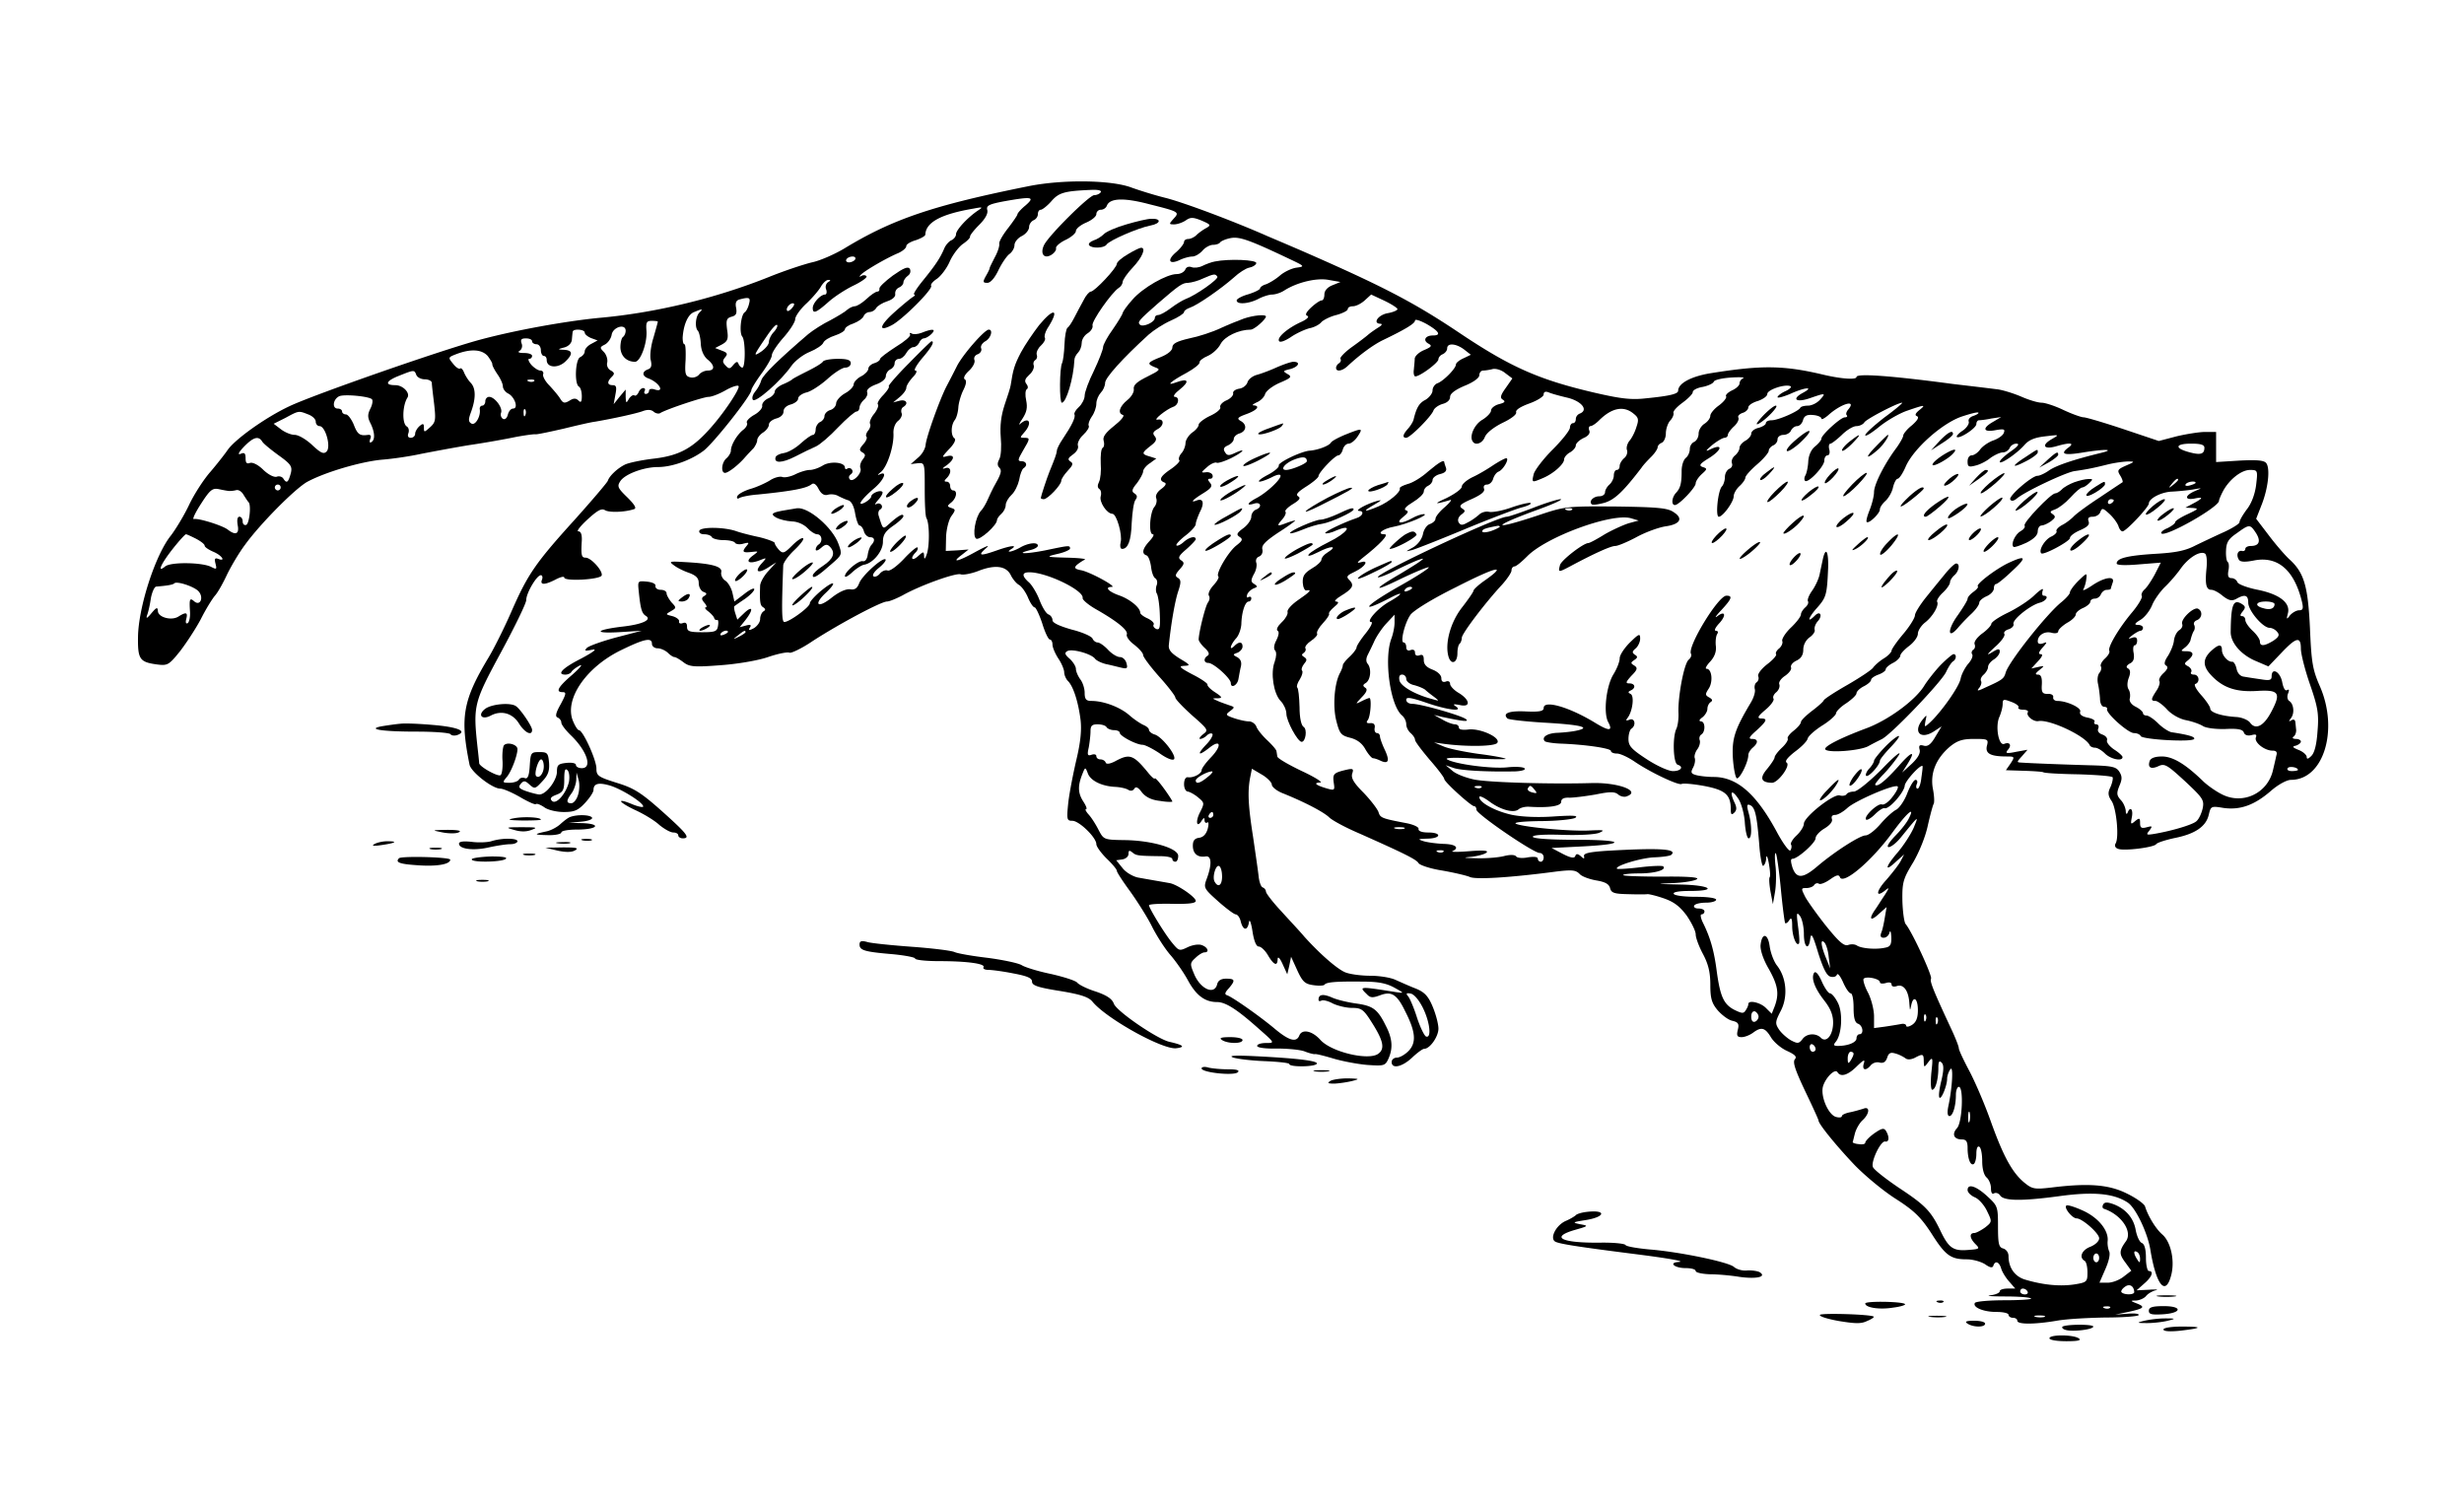 <svg xmlns="http://www.w3.org/2000/svg" version="1.0" viewBox="0 0 469 287"><path d="M195.881 35.415c-18.308 3.673-25.988 6.289-35.225 11.91-1.781 1.056-4.508 2.28-6.122 2.615-1.613.39-5.286 1.613-8.18 2.782-10.128 4.062-21.647 6.845-32.387 7.79-6.288.613-15.915 2.338-22.704 4.174-7.568 2.06-31.608 10.462-36.171 12.632-4.62 2.17-10.518 6.4-11.854 8.459-.5.723-1.892 2.504-3.171 4.006-1.28 1.447-3.117 4.285-4.063 6.289s-2.56 4.674-3.506 5.898c-2.949 3.673-6.176 13.69-6.232 19.31-.056 4.174.334 4.73 3.506 5.176 2.114.278 2.337.166 4.452-2.449 1.168-1.502 3.005-4.285 4.006-6.177.946-1.892 2.226-3.95 2.727-4.507s1.502-2.338 2.226-3.896c.779-1.614 2.281-4.173 3.45-5.732 2.894-4.006 9.627-10.795 11.909-12.02 3.45-1.836 10.072-3.784 14.079-4.173 2.17-.167 5.509-.668 7.512-1.113 2.003-.39 6.121-1.169 9.182-1.67 3.06-.445 7.067-1.168 8.904-1.558 1.836-.334 3.506-.556 3.728-.5s2.616-.446 5.287-1.058c2.726-.668 5.398-1.28 6.01-1.335 3.561-.612 7.846-1.558 9.07-2.004.89-.334 1.614-.334 2.115.112.39.334 1.002.445 1.28.222 1.224-.723 8.18-3.06 9.182-3.06.556 0 2.003-.557 3.172-1.225s2.337-1.057 2.504-.834c.39.334-2.449 4.674-5.008 7.623-3.562 4.118-6.066 5.565-10.963 6.177-2.504.279-5.064.835-5.676 1.169-1.447.723-2.95 2.17-3.228 3.06-.111.334-2.95 3.673-6.344 7.457-7.457 8.236-8.903 10.35-12.02 17.474-1.335 3.06-3.283 6.956-4.285 8.625-4.952 8.236-5.509 11.408-3.672 20.479.278 1.391 4.34 4.563 5.843 4.563.556 0 2.226.723 3.784 1.614 1.502.89 2.893 1.502 3.005 1.335.167-.167.89.112 1.614.612.667.501 2.337.89 3.672.89 2.004 0 2.727-.277 4.063-1.724.89-.946 1.613-2.06 1.613-2.449 0-1.28 1.002-1.502 3.228-.835 2.282.724 6.233 3.228 6.233 3.951 0 .223-.89.056-2.004-.39-3.172-1.335-2.838-.5.445 1.058 1.614.724 3.729 2.004 4.62 2.838.945.78 2.114 1.447 2.67 1.447.501 0 .946.223.946.557 0 .278.39.556.835.556 1.558 0 .835-.89-3.95-5.175-4.008-3.562-5.343-4.396-8.626-5.398-3.506-1.113-3.84-1.336-3.84-2.727 0-1.614-2.56-7.29-3.339-7.29-.223 0-.723-.779-1.113-1.725-1.725-4.062 2.393-10.183 9.07-13.467 4.564-2.226 5.955-2.504 5.955-1.224 0 .445.5.835 1.057.835.612 0 1.447.39 1.948.835.445.445 1.002.834 1.28.834.223 0 1.002.446 1.725 1.002 1.113.835 1.948.946 6.956.556 3.228-.222 7.179-.89 9.126-1.558s3.729-1.001 4.063-.834c.278.167 2.337-.78 4.451-2.226 5.176-3.34 13.022-7.513 14.135-7.513.445 0 1.78-.556 2.95-1.168 3.338-1.892 10.183-4.341 11.073-4.007.446.167 1.948-.111 3.284-.612 3.227-1.28 5.342-1.002 6.232.723.334.724 1.057 1.614 1.558 1.892s1.28 1.336 1.725 2.393 1.002 1.892 1.28 1.892c.223 0 .89 1.391 1.447 3.06.501 1.67 1.169 3.061 1.447 3.061s.5.446.5.946c0 .557.502 1.726 1.114 2.672.612.89 1.113 2.114 1.113 2.615s.334 1.28.723 1.67c1.002 1.001 1.948 3.895 2.393 7.4.223 1.948 0 4.23-.78 7.513-.611 2.616-1.335 6.288-1.557 8.236-.334 3.228-.278 3.45.779 3.45 1.28 0 4.563 3.172 4.563 4.452 0 .445.89 1.67 1.948 2.727 1.057 1.001 1.947 2.059 1.947 2.337s1.169 2.059 2.56 3.951c1.391 1.948 3.339 5.008 4.23 6.845.945 1.836 2.504 4.229 3.505 5.342.946 1.113 2.449 3.228 3.283 4.786 1.559 2.838 3.228 4.062 5.51 4.062 1.613 0 3.784 1.391 7.79 4.953 3.228 2.838 3.228 2.838 1.558 2.838-.946 0-1.725.222-1.725.556s1.614.557 3.784.501c2.06 0 4.452.223 5.287.556s1.725.557 1.948.501 1.78.334 3.45.835 4.563 1.057 6.455 1.224c3.228.223 3.45.167 4.062-1.168.89-2.004.78-3.84-.5-6.289-1.559-3.171-2.449-3.784-5.62-4.229-1.615-.222-3.73-.723-4.675-1.168-1.725-.724-2.505-.557-2.505.445 0 .278.223.334.557.167.278-.167 1.28.055 2.17.556.946.445 2.56.835 3.673.835 1.725 0 2.17.278 3.673 2.671 2.281 3.561 2.615 5.12 1.28 6.066-1.837 1.335-8.96-.334-11.019-2.671-1.558-1.726-3.505-2.115-4.006-.78-.557 1.336-1.948.946-4.62-1.28-2.837-2.392-8.012-6.01-9.07-6.399-.556-.167-.5-.5.279-1.335 1.28-1.503 1.224-1.837-.501-1.837-.946 0-1.558.334-1.725 1.113-.557 2.06-3.228.835-4.397-2.059-.779-1.836-.779-2.059.279-3.005.612-.612 1.39-1.057 1.725-1.057 1.001 0 .612-1.002-.557-1.391-.612-.223-1.836 0-2.726.445-1.503.723-1.614.668-2.894-.89-1.391-1.67-4.34-6.511-4.396-7.124 0-.222 2.003-.333 4.451-.278 3.172.056 4.452-.111 4.452-.556 0-.724-3.561-3.172-5.008-3.395-1.558-.278-4.174-.723-6.01-1.057-1.002-.223-2.337-1.002-2.95-1.836l-1.168-1.447 1.169-.167c.667-.112 1.168-.557 1.168-1.058 0-.667.167-.723.724-.278.723.612 1.057.668 5.286.724 1.28 0 2.337.222 2.337.556 0 .278.279.5.557.5.334 0 .556-.5.556-1.112 0-1.447-5.008-2.95-10.294-3.005-3.84-.056-3.896-.111-4.842-1.892-.5-1.002-1.335-2.337-1.892-2.95-.5-.556-.779-1.057-.5-1.057.222 0 0-.612-.502-1.39-1.057-1.615-1.112-2.95-.278-5.12.612-1.559.612-1.559 1.113-.279.501 1.391 2.671 2.449 5.231 2.56.946.056 2.003.278 2.449.557s.89.222 1.168-.223.724-.278 1.447.723c.724.89 1.836 1.447 3.45 1.614 1.28.223 2.337.223 2.337.111s-.723-1.28-1.669-2.56c-.89-1.224-1.67-2.058-1.67-1.836s-.5-.167-1.112-.89c-2.95-3.617-3.617-3.895-6.4-2.393-1.057.556-1.725.612-1.836.278s-.557-.612-1.002-.612-.779-.278-.779-.612-.39-.445-.89-.278c-.78.278-.89.055-.557-1.391.167-.946.334-2.338.334-3.061 0-1.057.278-1.336 1.336-1.336.779 0 1.558.223 1.725.557.167.278.834.556 1.447.556.556 0 1.057.223 1.057.501 0 .612 3.172 2.282 4.34 2.282.446 0 1.892.723 3.228 1.614 1.391 1.001 2.56 1.446 2.782 1.112.446-.723-2.281-4.229-3.672-4.674-.613-.167-1.113-.612-1.113-.89s-.446-.668-.946-.89c-.557-.223-1.837-1.058-2.783-1.893-1.78-1.558-4.897-2.726-7.234-2.726-1.002 0-1.28-.334-1.28-1.559 0-.834-.39-2.003-.835-2.56-.445-.612-.834-1.502-.834-2.003 0-.445-.557-1.335-1.169-1.892-.89-.779-1.057-1.113-.5-1.447.834-.556 4.507.446 5.286 1.392.278.39 1.224.834 2.114 1.057.835.167 2.115.5 2.838.668 1.169.278 1.336.167 1.058-.835-.167-.668-.724-1.169-1.225-1.169-.556 0-1.558-.612-2.281-1.39s-1.614-1.392-2.003-1.392c-.334 0-.78-.334-.946-.724-.167-.445-1.948-1.224-3.951-1.725-2.338-.667-3.673-1.28-3.673-1.78 0-.446-.334-.946-.78-1.113s-1.168-1.391-1.669-2.671c-.5-1.336-1.447-2.894-2.003-3.395-1.447-1.28-1.391-1.948.056-1.948 3.283 0 10.406 3.45 10.128 4.897-.056.334 1.057 1.28 2.504 2.115 4.118 2.337 6.232 4.062 5.898 4.841-.11.39.501 1.28 1.447 1.948.89.724 1.67 1.558 1.67 1.948s1.39 2.226 3.06 4.118c1.67 1.836 3.061 3.673 3.061 3.95 0 .335 1.447 1.837 3.172 3.395 3.116 2.727 3.172 2.838 2.115 3.617-.613.501-.835.89-.557.89.334 0 .89-.277 1.28-.667.334-.334.835-.5 1.057-.278.167.222-.334 1.168-1.224 2.059-1.836 1.947-1.447 2.226.723.5 2.17-1.669 2.282-.222.167 1.948-.946 1.002-1.725 2.06-1.725 2.393 0 .668-1.614 1.503-2.615 1.336-.445-.056-.724.5-.724 1.335 0 .78.334 1.391.724 1.391.334.056 1.224.501 1.948 1.113 1.224 1.002 1.224 1.113.389 2.783-.946 1.78-.668 3.172.278 1.67.39-.613.557-.669.557-.112 0 .39.222.612.5.445.279-.223.334.278.112 1.169-.278 1.001-.835 1.613-1.614 1.725-.89.111-1.224.556-1.224 1.502 0 1.503.89 2.282 2.393 2.06 1.168-.223 1.28 1.446.278 4.173-.668 1.78-.612 1.892 2.115 4.34 1.502 1.336 3.005 2.449 3.338 2.505.39 0 .835.612 1.002 1.39.445 1.726 1.28 1.781 1.558.112.112-.723.39 0 .668 1.725.278 1.837.723 2.894 1.169 2.894s1.224.723 1.78 1.67c1.113 1.891 1.837 2.17 1.837.667.055-.5.445-.111.946 1.002l.89 1.947.39-1.669.334-1.67 1.168 2.56c1.002 2.17 1.447 2.616 3.005 2.838 1.057.167 2.003.112 2.17-.055.334-.501 2.004-.668 7.123-.612 3.005 0 4.564.278 6.122 1.113 2.003 1.113 2.003 1.113.39.89-7.012-1.113-7.124-1.113-5.566.39.668.723 1.113.723 2.505.222 2.17-.835 3.227-.223 4.785 3.005 2.004 3.895 2.17 5.954.724 7.513-.668.723-1.725 1.335-2.282 1.335s-1.002.39-1.002.835c0 1.391 2.004.946 3.896-.835 1.002-.946 2.003-1.67 2.281-1.67 1.113 0 2.727-2.337 2.727-3.84 0-.89-.5-2.781-1.113-4.228-.835-2.004-1.558-2.727-3.172-3.395-1.168-.445-2.893-1.224-3.895-1.67-.946-.444-3.116-.778-4.786-.778-1.725 0-3.784-.279-4.674-.612-1.503-.557-4.786-3.395-7.902-6.845-.78-.946-2.783-3.06-4.34-4.786-1.615-1.725-2.95-3.45-2.95-3.784 0-.278-.278-.668-.612-.78s-.668-1.056-.78-2.114-.611-4.452-1.057-7.512c-.946-6.01-1.057-8.681-.556-11.297l.334-1.67 1.892 1.114c1.057.612 1.892 1.502 1.892 1.892 0 .445.946 1.224 2.114 1.67 4.007 1.613 7.68 3.505 8.793 4.562.612.613 3.227 2.004 5.843 3.117 8.236 3.672 10.796 4.897 11.185 5.62.278.39 2.282 1.057 4.452 1.391 2.226.39 4.619.946 5.286 1.225 1.058.556 7.903.11 16.305-1.002 3.172-.39 3.896-.334 4.675.5.445.446 1.836.947 3.116 1.17 1.67.278 2.393.667 2.616 1.446.222.946.834 1.113 3.45 1.169 1.725.055 3.339.055 3.617 0 .222-.056 1.67.278 3.116.779 1.948.668 3.06 1.502 4.396 3.283.946 1.391 1.725 2.95 1.725 3.617 0 .612.613 2.282 1.392 3.729 1.001 1.892 1.39 3.45 1.39 5.843 0 2.615.279 3.506 1.392 4.841.78.89 2.003 1.836 2.782 2.003 1.169.279 1.336.613 1.058 1.726s-.112 1.39.723 1.39c.612 0 1.558-.389 2.17-.834 1.559-1.169 2.282-1.002 3.395.835.556.946 1.948 2.114 3.06 2.615 1.559.724 1.948 1.113 1.503 1.614-.445.556.111 2.115 1.948 6.01 1.391 2.894 2.56 5.453 2.56 5.62 0 .668 3.45 4.897 6.9 8.515 1.892 1.947 5.342 4.84 7.79 6.4 3.562 2.28 4.786 3.505 6.79 6.566 2.67 4.229 3.672 4.952 6.733 4.952 1.169 0 2.727.445 3.506.946.946.668 1.391.724 1.558.278.334-1.057 1.113-.779 1.503.557.222.723.946 1.836 1.558 2.504l1.113 1.28h-1.447c-.835 0-1.503.223-1.503.5 0 .335-.834.669-1.78.78-1.002.111.222.222 2.782.222s4.786.167 4.953.39c.222.167-2.06.334-5.009.334s-5.453.223-5.676.5c-.5.835 1.614 1.726 4.118 1.726 1.28 0 2.282.222 2.282.556 0 .279.39.557.834.557s.835.222.835.556c0 .724 3.228.724 7.513 0 1.836-.334 6.01-.556 9.293-.612 3.283 0 6.121-.222 6.288-.445.167-.278-.779-.39-2.059-.278l-2.393.167 2.449-.501c3.06-.668 3.339-.946 1.67-1.614-1.28-.5-1.28-.556-.168-.556.668-.056 1.503-.39 1.892-.835.334-.445 1.169-.946 1.837-1.113.667-.111.111-.223-1.225-.111l-2.392.11 1.446-1.279c1.447-1.224 1.892-2.393.89-2.393-.277 0-.556-1.113-.556-2.504 0-1.67-.278-2.615-.779-2.838-.445-.167-.946-1.28-1.168-2.449-.39-2.281-1.892-4.062-4.285-4.952-1.113-.39-1.614-.39-1.892.055-.223.39-.167.724.111.835 3.339 1.113 5.565 4.396 4.174 6.233-1.28 1.78-1.28 2.393-.112 3.95l1.169 1.614-1.447 1.113c-.835.668-2.17 1.169-3.06 1.169h-1.559l1.113-2.56c.668-1.502 1.002-2.893.724-3.45-.223-.5-.334-1.391-.279-1.892.223-1.948-1.613-4.34-4.507-5.732-1.558-.723-3.06-1.224-3.339-1.057-.556.39 1.113 2.448 1.948 2.448 1.057 0 4.285 2.839 4.285 3.785 0 .556-.724 1.224-1.67 1.613-1.614.612-2.226 2.004-1.113 2.671.334.167.557 1.169.557 2.226 0 1.781-.112 1.892-2.56 2.282-2.671.39-5.787.111-9.182-.89-2.059-.557-3.283-2.282-3.283-4.508 0-.668-.445-1.28-1.002-1.447-.835-.222-1.002-.834-1.002-4.173 0-3.784-.055-3.951-2.059-5.788-2.114-1.947-3.728-2.448-3.728-1.168 0 .445.612 1.057 1.391 1.39s1.837 1.559 2.337 2.672c.946 1.948.946 2.003-.39 3.06-.778.557-1.724 1.058-2.058 1.058-1.002 0-.89 1.002.223 2.115.89.89.779.946-1.447 1.112-2.838.223-3.673-.39-5.287-3.784-1.78-3.672-2.894-4.785-7.958-8.124-2.448-1.67-4.674-3.395-4.84-3.896-.39-1.057 1.502-5.008 2.336-4.84.78.166.835-.891.167-2.004-.39-.612-.779-.557-2.226.445-.946.668-1.725 1.502-1.725 1.78s-.556.39-1.224.279c-.723-.056-1.224-.278-1.169-.39s.223-.89.446-1.725c.222-.779.834-1.892 1.446-2.448 1.336-1.225 1.447-2.727.112-2.17-.557.166-1.67.5-2.504.667-.89.167-1.559.501-1.559.724 0 .278-.5.334-1.113.167-1.446-.39-2.949-3.84-2.504-5.732.445-1.67 2.282-3.562 2.783-2.783.612 1.002 2.003.557 3.672-1.112 1.336-1.28 1.614-1.392 1.336-.557-.39 1.28.39 1.503 1.336.334.39-.445 1.113-.668 1.669-.5.723.166 1.169-.112 1.447-.947.278-.89.668-1.057 1.558-.779.668.167 1.502.612 1.892.89.39.334 1.057.279 1.78-.055 1.559-.835 1.726-.78 1.726.612.055 1.28.055 1.28.89.167.835-1.058.89-.89.557 2.059-.167 1.78-.112 3.227.167 3.227.612 0 1.168-1.947 1.168-4.173 0-1.169.167-1.447.612-1.002s.446 1.391-.055 3.506c-.39 1.558-.557 3.005-.334 3.172.334.39 1.447-2.282 1.447-3.617 0-.501.278-1.336.612-1.781.612-.89.39 3.45-.39 7.067-.222 1.113-.167 1.837.223 1.837.612 0 1.224-1.837 1.224-4.063 0-.834.278-1.502.557-1.502.946 0 .667 6.733-.334 7.846-1.058 1.169-.612 2.17.946 2.17.779 0 1.057.39 1.057 1.614 0 2.06.557 3.45 1.169 3.061.278-.167.5-1.057.5-1.948 0-1.001.223-1.558.557-1.335.334.167.556 1.447.556 2.726 0 1.503.334 2.672.835 3.117.445.39.835 1.28.835 2.059 0 .834.222 1.224.612.946.334-.167.835 0 1.113.39.668 1.112 4.23 1.112 11.24.166 6.456-.89 10.407-.556 13.078 1.224 1.503 1.002 3.729 5.677 4.285 8.904 1.113 6.9 2.95 9.07 4.007 4.786.667-2.727-.112-6.233-1.725-7.624-1.225-1.057-2.727-3.506-3.284-5.342-.167-.5-1.725-1.614-3.45-2.449-3.45-1.725-7.345-2.003-14.19-1.168-3.283.39-3.784.334-5.175-.78-2.393-1.891-4.118-5.008-6.567-11.852-1.224-3.45-3.116-7.791-4.173-9.739-1.002-1.892-1.892-3.784-1.892-4.118s-.613-1.892-1.336-3.45c-3.506-7.512-4.23-9.293-3.951-9.794s-3.617-8.96-4.841-10.406c-.279-.334-.557-2.393-.612-4.452-.056-3.506.166-4.173 2.059-7.29 1.168-2.003 2.337-4.897 2.782-7.011.445-1.948.946-3.84 1.113-4.118s.111-1.614-.167-2.95c-.5-2.95.612-5.676 3.283-7.957 1.391-1.113 2.337-1.447 4.563-1.447 2.671 0 2.783.055 2.449 1.335-.334 1.447.668 2.004 3.784 2.004 1.502 0 1.558.055.723 1.335l-.89 1.28 3.394.111c1.837.056 3.506.167 3.729.279.222.167 3.227.334 6.678.39 3.45.11 6.344.333 6.51.556.112.222-.055 1.057-.39 1.836-.556 1.113-.5 1.67.224 2.727.89 1.391 1.446 6.956.723 8.069-.223.39-.056.834.5 1.001 1.114.446 6.845-.278 7.235-.89.167-.278 1.725-.779 3.506-1.169 3.95-.779 6.01-2.225 6.51-4.451.39-1.614.446-1.67 2.783-1.28 3.172.445 5.843-.501 8.96-3.172 1.446-1.28 3.116-2.17 3.895-2.17 6.232 0 9.126-9.516 5.509-17.808-1.391-3.172-1.614-4.507-1.892-11.13-.39-8.013-1.113-10.517-3.951-13.077-.668-.612-2.393-2.56-3.784-4.396l-2.504-3.283 1.001-2.56c1.28-3.172 1.725-7.067.89-8.069-.445-.5-1.78-.612-5.063-.445l-4.452.278v-5.732h-2.06c-1.112 0-3.56.39-5.453.835l-3.394.89-6.79-2.281c-3.672-1.224-7.067-2.226-7.512-2.226s-2.17-.612-3.84-1.391c-1.613-.78-3.505-1.391-4.173-1.391s-2.393-.501-3.895-1.169c-1.447-.612-3.562-1.28-4.62-1.391-3.56-.445-6.955-.835-8.346-1.002-11.63-1.558-18.364-2.059-18.364-1.335 0 .556-2.727.39-6.121-.39-7.68-1.836-11.854-1.892-21.592-.334-3.784.612-6.232 1.948-6.232 3.339 0 .612-1.614 1.002-6.122 1.447-2.838.334-4.897.055-9.738-1.057-10.74-2.505-16.082-4.897-25.876-11.464-8.737-5.843-14.636-8.904-30.607-15.86a868.013 868.013 0 00-5.732-2.448c-6.288-2.783-15.581-6.288-19.365-7.29-2.282-.557-5.231-1.503-6.622-2.003-3.84-1.447-13.022-1.559-19.477-.279zm13.634 1.169c-.167.278-.724.556-1.225.556-.946 0-8.402 7.402-9.515 9.405-.89 1.725-.056 2.894 1.447 1.892.5-.334.89-.89.779-1.224-.056-.334.779-1.058 1.836-1.558s1.948-1.28 1.948-1.67c0-.445.89-1.168 1.947-1.614s1.948-1.168 1.948-1.613.39-.835.835-.835c.5 0 1.001-.334 1.168-.78.557-1.446 3.228-1.557 8.07-.277 5.787 1.446 5.787 1.502 4.618 2.782-.89 1.002-.89 1.057.111 1.057.612 0 1.559-.334 2.17-.723.947-.668 1.392-.668 3.061 0 1.781.779 1.837.89.835 1.447-.612.334-1.447.946-1.836 1.335s-1.113.724-1.559.724-.779.278-.779.556c0 .334-.667 1.224-1.502 1.948-1.78 1.502-1.391 2.448.668 1.502.779-.39 1.892-.667 2.393-.667.556 0 1.39-.501 1.947-1.113.501-.613 1.447-1.113 2.004-1.113.612 0 1.224-.223 1.39-.501.168-.223 1.058-.612 1.948-.78 1.67-.333 3.562.335 11.186 3.952 2.949 1.39 3.005 1.447 1.39 1.67-.89.11-2.336.778-3.171 1.502s-2.059 1.447-2.671 1.67c-.612.166-1.113.556-1.113.778s-1.002.724-2.226 1.113c-1.224.334-2.226.89-2.226 1.169 0 .834 2.282.668 4.118-.278.835-.446 2.059-.835 2.615-.835.613 0 1.67-.334 2.338-.78 2.448-1.557 6.177-2.448 8.458-2.003l2.226.39-1.502.612c-1.002.39-1.559 1.057-1.559 1.78 0 .613-.222 1.114-.5 1.114-.334 0-1.225.612-2.004 1.335-1.001.946-1.224 1.447-.723 1.614.39.167-.111.668-1.224 1.169-2.56 1.168-4.62 2.95-4.174 3.617.167.334 1.113 0 2.282-.78 1.057-.723 2.67-1.446 3.561-1.669.89-.167 1.892-.723 2.226-1.168.39-.39 1.67-1.058 2.838-1.336 1.224-.334 2.17-.835 2.17-1.113 0-.334.445-.556 1.002-.556s1.558-.501 2.226-1.113l1.224-1.113 2.504 1.168c1.391.668 2.504 1.392 2.504 1.614s-.89.612-1.947.78c-1.837.389-2.838 2.003-1.224 2.003.333.055.166.333-.501.723-.612.39-1.503 1.002-1.948 1.391s-1.836 1.447-3.172 2.393c-1.28.946-2.226 1.948-2.059 2.17.167.279.056.612-.278.835-.278.167-.557.557-.557.89 0 .78 1.169.613 2.17-.333 2.45-2.282 5.009-4.118 6.734-4.953 4.285-2.06 6.121-3.172 6.121-3.729 0-.333 1.002 0 2.226.668 2.393 1.391 2.838 2.17 1.169 2.17-1.447 0-1.948.947-.835 1.559.724.39.612.612-.835 1.224-.946.39-1.725 1.113-1.78 1.614 0 .5-.112 1.447-.167 2.114-.112.724.055 1.28.278 1.28.89 0 4.34-2.56 4.396-3.227 0-.39.39-.835.835-1.002.445-.223.835-.668.835-1.113 0-1.057 1.669-.946 3.227.223l1.28 1.001-1.391.668c-.78.334-1.447.89-1.447 1.169 0 .779-2.337 3.116-3.45 3.561-.557.167-1.002.835-1.002 1.391s-.612 1.336-1.335 1.781c-1.225.612-1.725 1.503-2.282 3.784-.111.445-.612 1.224-1.057 1.725-1.002 1.113-1.113 1.725-.334 1.725.723 0 4.73-4.006 5.175-5.175.167-.5 1.002-1.057 1.78-1.28.836-.222 1.392-.723 1.392-1.335s.946-1.336 2.782-2.115c1.67-.668 2.783-1.503 2.783-2.003s.334-.89.723-.89c.334 0 1.169-.112 1.781-.279s1.725.167 2.449.78l1.335 1-1.28 1.837c-1.001 1.391-1.113 1.892-.5 2.226.5.334.333.557-.78.835-.834.222-1.502.779-1.502 1.224 0 .39-.724 1.169-1.614 1.725-1.502.835-2.56 3.116-1.892 4.118.5.89 1.892.39 2.337-.835.334-.779 1.67-1.836 3.34-2.67 1.669-.78 2.726-1.615 2.615-2.004-.167-.445.779-1.057 2.448-1.67 1.558-.556 2.782-1.335 2.782-1.725 0-.5.334-.667 1.002-.39.5.223 2.115.669 3.562 1.003 2.67.667 4.006 2.337 2.337 3.005-.445.166-.78.612-.78 1.057s-.222.779-.556.779c-.278 0-.556.39-.556.835 0 .5-1.447 2.337-3.283 4.173-1.781 1.781-3.395 3.896-3.618 4.675-.39 1.67-.39 1.67 1.725.779 2.004-.835 4.063-2.671 4.063-3.562 0-.39.5-1.001 1.113-1.335s1.113-.946 1.113-1.336.667-1.001 1.447-1.391c.946-.39 1.335-.946 1.113-1.447-.167-.445-.056-.835.222-.835.334 0 1.057-.5 1.614-1.057 2.393-2.393 4.674-2.894 6.566-1.335 1.002.779 1.058 1.168.557 2.615-.278.946-.89 2.115-1.336 2.615-.39.501-.612 1.28-.445 1.726s-.056 1.168-.556 1.558c-.446.39-.835 1.057-.835 1.447 0 .445-.223.779-.557.779-.278 0-.556.445-.556 1.057 0 .556-.39 1.335-.835 1.725s-.834 1.057-.834 1.447c0 .445-.501.779-1.058.779-1.168 0-2.059.946-1.502 1.502.167.223 1.28.056 2.504-.278 1.948-.612 3.561-2.17 7.012-6.678.278-.445 1.112-1.335 1.836-2.059.668-.667 1.224-1.502 1.224-1.836 0-.278.334-.668.78-.835.389-.167.778-.946.778-1.78 0-.78.334-1.837.78-2.393.5-.501.778-1.225.667-1.503-.111-.334.668-1.168 1.725-1.947s1.948-1.67 1.948-2.004c0-.39.835-.834 1.892-1.001 1.057-.223 2.003-.668 2.115-1.002s1.558-.668 3.227-.78 2.727-.055 2.393.112c-.39.167-.723.612-.723 1.002s-.668 1.001-1.447 1.335c-.78.39-1.28.89-1.113 1.113.167.279-.445 1.058-1.336 1.725-.946.668-1.67 1.559-1.67 2.004s-.5 1.113-1.112 1.502-1.113 1.224-1.113 1.892-.39 1.336-.835 1.558c-.445.167-.835.78-.835 1.336 0 .612-.333 1.391-.779 1.725-.445.39-.779 1.447-.779 2.449 0 2.337-.222 3.283-1.057 4.173s-.946 2.337-.223 2.337c.78 0 3.951-3.339 3.951-4.118 0-.39.501-1.168 1.169-1.78 1.057-.946 1.057-1.058.167-1.336-.78-.278-.557-.612 1.057-1.614 2.727-1.67 2.894-3.005.223-1.67-.835.39-.668.112.445-.834.946-.779 2.003-1.391 2.393-1.447.334 0 .668-.222.668-.556 0-.278.5-1.002 1.168-1.614s1.002-1.336.835-1.67c-.167-.278.167-.667.78-.89.611-.167 1.112-.668 1.112-1.057s.835-.946 1.836-1.224c.946-.334 1.781-.89 1.781-1.336 0-.779 3.228-1.892 4.34-1.502.39.11 0 .556-.834.946-.89.39-1.558.946-1.558 1.168s1.057-.055 2.393-.612c2.782-1.28 4.73-1.447 2.448-.222s-1.28 1.947 1.391 1.001c2.894-1.001 3.061-1.001 1.837.334-.557.612-1.558 1.113-2.282 1.113-.668 0-1.335.167-1.447.39-.278.667-4.229 2.392-5.453 2.392-.612 0-1.113.223-1.113.557 0 .278-.612.668-1.391.89-.78.167-1.391.668-1.391 1.113 0 .39-.501 1.002-1.113 1.336s-1.113.946-1.113 1.335c0 .446-.39 1.058-.835 1.447-.501.39-.78 1.058-.612 1.503s-.056.89-.501 1.057c-.445.223-.835.89-.835 1.558s-.278 1.503-.556 1.78c-.78.78-1.28 5.788-.612 5.788.779 0 2.838-2.838 2.838-3.895 0-.5.5-1.391 1.113-1.948s1.113-1.28 1.113-1.614 1.001-1.446 2.225-2.504 2.226-2.226 2.226-2.615c0-.334.39-.78.835-1.002.445-.167.835-.668.835-1.168 0-.446.5-.835 1.113-.835s1.28-.39 1.447-.835c.222-.445.723-.835 1.168-.835s.946-.5 1.113-1.113c.223-.834.724-1.113 1.892-1.001.89.055 1.614.39 1.614.668s.557 0 1.28-.613c2.448-2.225 5.51-3.116 3.84-1.113-.39.446-.501.946-.279 1.113.167.223 0 .39-.39.39-.778 0-4.451 3.339-4.451 4.062 0 .279-.556.946-1.169 1.447-.779.612-1.28 1.725-1.335 2.95-.056 1.057-.334 2.281-.557 2.615-.222.39-.222.835-.055 1.002.556.556 3.673-2.727 3.673-3.84 0-.557.278-1.002.612-1.002s.5-.5.334-1.113-.056-1.113.222-1.113c.223 0 1.224-.779 2.17-1.67.946-.945 2.17-1.669 2.783-1.669.556 0 1.28-.333 1.502-.723.445-.668 6.344-3.728 7.179-3.728.222 0-1.28 1.28-3.339 2.782-2.003 1.558-3.673 3.06-3.673 3.394s1.169-.389 2.671-1.613c1.447-1.169 3.84-2.56 5.343-3.06 3.394-1.17 3.617-1.17 2.225-.057-.723.613-.834.946-.39 1.113.446.223.112.78-.945 1.725-.946.724-1.67 1.67-1.67 1.948 0 .334-.612 1.391-1.28 2.337-2.225 2.95-4.284 6.956-4.284 8.459 0 .723-.39 2.281-.835 3.394s-.723 2.115-.557 2.282c.39.39 2.505-1.614 2.505-2.393 0-.39.5-1.113 1.057-1.614.612-.556 1.28-1.725 1.447-2.615.222-.89.612-1.614.89-1.614s1.002-1.057 1.558-2.393c1.503-3.339 6.79-8.069 10.518-9.404 1.67-.557 3.116-.946 3.283-.78.111.112-.278.39-.946.613s-1.057.667-.89 1.113c.11.39-.39 1.168-1.113 1.67-.78.5-1.28 1.056-1.169 1.223.5.446 3.728-1.67 3.728-2.448 0-.39.223-.724.501-.724s1.336-.11 2.338-.333l1.892-.279-1.503.89c-2.17 1.225-1.948 2.06.39 1.614 1.613-.278 1.892-.222 1.613.501-.167.501-1.057 1.113-2.003 1.447s-2.059 1.113-2.504 1.725-1.169 1.113-1.614 1.113-.779.501-.779 1.169c0 1.001.223 1.113 1.503.779.779-.167 2.114-.835 2.838-1.447.779-.556 1.836-1.057 2.337-1.057.556 0 1.113-.39 1.335-.835.167-.445.724-.835 1.28-.835.668 0 .334.501-1.113 1.503-1.113.779-2.059 1.67-2.059 1.947 0 .668 3.34-1.613 4.73-3.227.835-.946 1.948-1.391 3.896-1.614 2.782-.334 2.782-.334 1.224.557-2.003 1.168-1.447 2.003.89 1.335 2.671-.779 3.618-.668 2.282.278-1.614 1.225-.78 1.503 2.894.89 4.118-.667 6.232-.611 3.283.112-5.008 1.224-8.403 2.337-9.85 3.339-.779.556-1.78 1.002-2.17 1.002-1.057 0-5.565 3.895-5.175 4.507.222.39.667.278 1.224-.167 1.558-1.335 9.237-4.953 10.963-5.23 2.337-.335 3.505-.557 6.4-1.28 1.39-.335 3.115-.557 3.894-.557 1.28 0 1.225.055-.445.779-1.614.723-1.725.89-1.113 1.892.39.612.557 1.224.445 1.28-.166.111-2.114 1.391-4.34 2.894-2.226 1.446-4.508 3.116-5.008 3.672-.501.501-1.503 1.28-2.226 1.614-.668.39-1.113.89-1.002 1.113.167.223-.278.723-1.002 1.057-1.224.557-2.448 2.616-1.892 3.172.39.445 5.454-2.281 5.454-2.893 0-.39.89-1.058 1.948-1.503 1.39-.612 1.836-1.057 1.613-1.67s0-.89.78-.89c.612 0 1.28-.39 1.446-.89.334-.835.501-.78 1.725.334.78.723 1.503 1.725 1.725 2.337.167.556.501 1.002.78 1.002.667 0 4.952-4.563 5.008-5.287 0-1.002 2.448-2.226 4.452-2.281 1.057-.056 2.838-.223 3.895-.39 1.892-.334 1.892-.334.445.278-1.947.835-2.059 1.781-.167 1.447 1.781-.39 1.781-.111-.111.89l-1.558.835 1.391.056c1.224.111 1.057.222-.946 1.168-1.336.613-2.393 1.28-2.393 1.559 0 .222-.668.723-1.447 1.113-.834.333-1.335.779-1.168 1.001.779.78 11.074-5.064 10.962-6.232 0-.167.334-1.002.78-1.837 1.168-2.17 3.45-4.006 5.119-4.006 1.447 0 1.503.055 1.169 2.838-.223 1.78-.89 3.561-1.781 4.674-.78 1.057-1.391 2.115-1.391 2.449 0 .278-1.336 1.113-2.894 1.836-1.614.723-4.062 1.892-5.454 2.56-1.892 1.001-3.728 1.391-7.79 1.614-5.231.333-7.234.834-7.234 1.836 0 .334 1.669.39 4.229.167l4.173-.334-1.168 2.282c-.668 1.224-1.558 2.56-2.004 2.893-.39.39-.612.89-.445 1.169s-.668 1.725-1.892 3.172c-2.56 3.06-4.674 6.678-4.285 7.29.112.278-.222.89-.834 1.447s-.946 1.224-.78 1.502.056.835-.278 1.224-.445 1.28-.278 2.06c.167.723.334 2.003.39 2.837 0 .89.333 1.558.779 1.558.39 0 .667.223.556.446-.222.779 4.007 4.563 5.12 4.563.612 0 1.168.278 1.28.556.222.668 9.794 1.225 10.183.557.223-.39-1.001-.78-4.34-1.28-.501-.111-1.67-.835-2.504-1.67s-1.837-1.502-2.226-1.502-.668-.223-.668-.445c0-.279-.612-.835-1.391-1.225-.89-.445-1.28-1.112-1.113-1.613.111-.501.055-1.225-.223-1.67-.334-.5-.278-1.391 0-2.17.39-1.002.334-1.558-.111-1.836-.445-.223-.334-.557.334-.946.723-.334.89-.946.723-2.004-.167-.779-.056-1.447.167-1.447.278 0 .5-.39.5-.89 0-.612-.333-.779-.945-.556-.835.278-.835.222.056-.501.612-.445 1.28-.835 1.558-.835.222 0 .445-.278.445-.556 0-.334-.445-.557-.946-.557-.78 0-.668-.278.445-.946.835-.5 1.78-1.725 2.226-2.782.39-1.002 1.502-2.56 2.393-3.45.946-.89 2.337-2.505 3.116-3.618 1.503-2.059 3.617-3.339 4.563-2.782.334.223.445 1.447.278 2.95-.278 2.893-.055 3.95.946 3.95.446 0 1.392.501 2.17 1.169 1.17.89 1.726 1.002 2.56.556 1.67-.946 2.282-.723 2.282.724 0 1.502 2.783 4.786 4.062 4.786.446 0 1.113.333 1.447.779.501.556.334.946-.723 1.669-1.725 1.057-2.56 1.113-2.56.167 0-.445-.612-1.336-1.391-2.059s-1.391-1.614-1.391-2.059c0-.39-.279-.723-.612-.723-.446 0-.39-.279.11-.89.557-.724.557-.947-.11-1.392-1.67-1.057-2.115 0-2.17 5.23-.056 2.116 2.003 4.453 4.84 5.621l2.338 1.002 2.448-2.56c2.838-3.005 3.729-3.227 3.729-.834 0 1.001.779 4.062 1.725 6.789 1.502 4.34 1.725 5.62 1.447 8.903-.167 2.504-.557 4.118-1.169 4.73s-.89.668-.89.223c0-.39-.668-1.002-1.503-1.336-1.224-.5-1.335-.667-.556-.834.5-.167.946-.501.946-.78s-.445-.5-.946-.5c-.557 0-.78-.223-.445-.445s.5-.78.5-1.225c-.055-.445-.11-1.168-.167-1.558-.055-.445-.333-.556-.723-.334-.556.334-.556.223-.111-.39.723-.89.556-2.726-.334-3.282-.334-.223-.445-.835-.223-1.392.278-.667.223-.89-.167-.667s-.723-.39-.946-1.559c-.39-1.947-2.003-2.838-2.003-1.057 0 .724-.39.835-2.059.557-1.169-.167-2.615-.39-3.228-.501-.667-.056-1.224-.668-1.39-1.503-.168-.779-.557-1.391-.836-1.335-.834.055-1.947-1.225-1.947-2.226 0-1.224-.668-1.113-2.115.222-1.558 1.503-1.558 2.838.056 4.563 2.226 2.393 4.73 3.228 8.625 3.005 4.285-.278 4.73.334 2.894 3.84-1.447 2.838-3.06 3.673-4.118 2.17-.39-.5-1.558-1.001-2.615-1.057-2.727-.167-4.953-.835-4.953-1.614 0-.334-.78-1.502-1.725-2.56s-1.447-2.003-1.113-2.114c.946-.334.723-1.78-.278-1.78-.446 0-.724-.223-.501-.502.167-.334-.112-.779-.557-1.057-.834-.445-.834-.556-.055-1.169 1.224-1.057 1.113-1.725-.334-1.725-1.113 0-1.113-.055-.223-.723.501-.39 1.002-1.057 1.057-1.503.112-.445.334-1.168.557-1.558.278-.334.278-.946.111-1.224-.167-.334.056-.723.501-.89 1.002-.39 1.169-1.67.278-2.17-.779-.501-3.394 1.947-3.06 2.893.167.39-.112.89-.557 1.169s-.89 1.113-1.001 1.892c-.056.834-.613 2.114-1.113 2.95-.724 1.056-.835 1.669-.39 1.891.445.278.278.724-.5 1.447-.613.556-.947 1.224-.78 1.502s-.056 1.113-.556 1.837c-1.058 1.614-1.113 1.948-.167 1.948.334 0 1.39.723 2.226 1.669.89.946 2.392 1.78 3.617 2.003 1.113.223 2.56.724 3.172 1.113s2.504.612 4.285.557c2.337-.112 3.283.055 3.505.668.167.5.724.667 1.447.5.835-.222 1.058-.111.835.446-.334.946 1.67 2.504 3.172 2.504.723 0 .946.278.723.946-.111.556-.39 1.725-.612 2.67-.946 4.453-5.732 6.79-9.794 4.675-1.113-.556-2.782-1.725-3.617-2.56-3.283-3.172-5.676-4.618-7.735-4.618-1.28 0-2.115.278-2.337.834-.445 1.28.222 1.67 1.67 1.002 1.168-.556 1.669-.223 5.008 2.838 3.45 3.228 3.728 3.617 3.394 5.231-.223.946-.723 2.059-1.224 2.448-.78.668-4.73 1.837-8.07 2.393-1.446.223-1.502.167-.834-.667.612-.835.557-.89-.5-.613-1.002.279-1.28.112-1.28-.779 0-1.001-.112-1.057-.947-.39-.834.724-.89.613-.612-.778.278-1.503-.334-2.115-.835-.78-.166.335-.333.168-.333-.389-.056-.612-.446-1.558-.946-2.059-.78-.89-.835-1.28-.279-2.67.557-1.28.557-1.837 0-2.728-.612-.946-1.39-1.113-5.731-1.224-5.732-.167-11.241-.39-12.8-.5-1.057-.056-1.057-.056 0-1.225l1.058-1.224-2.17.39c-1.892.389-2.115.278-1.559-.39.78-.89.334-1.558-.723-1.113-1.057.39-1.725-3.395-.89-5.175.334-.78.612-1.837.612-2.449 0-.89.167-.946 1.614-.39.946.334 1.558.835 1.39 1.058s.223.445.891.445 1.057.223.89.5c-.389.613 1.058 1.837 2.004 1.67 2.17-.39 9.07 2.894 9.794 4.619.111.223.556.445 1.002.445s1.28.501 1.892 1.113c1.057 1.057 3.338 1.558 3.338.668 0-.223-.723-.89-1.613-1.447-.89-.612-1.503-1.391-1.336-1.78.111-.39-.278-.835-.89-1.058-.668-.223-1.002-.668-.78-1.169.168-.39 0-.779-.389-.779-.334 0-.5-.222-.334-.5s-.445-.613-1.335-.78c-1.058-.222-1.558-.612-1.391-1.113.333-.723-2.505-2.058-4.341-2.058-.5 0-.89-.334-.78-.724.057-.39-.389-.668-1.056-.612-1.002 0-1.225-.278-1.113-1.836.055-1.28-.167-1.837-.724-1.837-.612 0-.556-.222.278-.89 1.002-.835 1.002-.835-.278-.557l-1.28.279 1.28-1.392c.78-.834 1.002-1.335.501-1.335s-.39-.39.334-1.224c.946-1.058.946-1.169.111-.835-.668.222-1.001.056-1.001-.39 0-1.168 1.335-2.003 2.67-1.613.668.166 1.225.055 1.225-.279s.779-1.057 1.67-1.613c.945-.501 1.669-1.225 1.669-1.614 0-.334.612-.89 1.391-1.225s1.391-.89 1.391-1.224c0-.278.39-.556.835-.556.5 0 1.002-.39 1.169-.835.222-.445.667-.835 1.112-.835s.78-.111.78-.222.167-.612.333-1.113c.557-1.391-1.502-1.113-3.895.5-1.169.78-1.892 1.114-1.67.724s.501-1.28.557-1.948c.167-1.224.111-1.224-1.502.334-.89.89-1.614 1.892-1.614 2.226 0 .278-.724 1.113-1.614 1.836-2.727 2.17-10.128 11.464-10.629 13.467-.334 1.113-.612 1.336-3.84 2.783-1.502.723-1.725.723-1.168.055.334-.445.5-1.001.334-1.28-.167-.333.055-.834.5-1.224s.835-1.057.835-1.447c0-.445.501-1.057 1.113-1.446s1.113-1.058 1.113-1.503c0-.612-.334-.556-1.502.167-1.113.668-.946.39.556-1.002 1.225-1.057 2.004-2.17 1.837-2.504-.223-.278.167-.723.779-.89.668-.223 1.057-.668.946-1.002-.278-.835 3.227-3.617 5.008-4.062 1.224-.334 1.836-1.336.724-1.336-.279 0-.334-.445-.167-1.001.222-.557-.446-.167-1.559.89-1.001 1.002-3.338 2.504-5.064 3.339s-3.171 1.78-3.171 2.17c-.056.334-.835 1.169-1.781 1.836-.946.724-1.558 1.559-1.391 2.004.167.39.055.89-.279 1.057-.278.223-.39.612-.167.89.167.334-.167 1.113-.779 1.781-.556.668-1.28 1.948-1.447 2.894-.389 1.67-3.784 6.4-5.843 8.291-1.057.946-1.057.946-.834-.333.278-1.225.278-1.225-.557-.223-1.892 2.337-.39 3.895 2.17 2.226l1.447-.946-1.168 1.948c-.835 1.446-1.447 1.947-2.226 1.725s-1.002-.056-.78.779c.168.668-.333 1.558-1.502 2.67l-1.836 1.67.946-1.502c1.78-2.838.946-2.671-1.67.334-2.504 2.782-3.95 3.95-4.396 3.505-.111-.11.612-1.057 1.67-2.114 1.001-1.057 2.281-2.671 2.838-3.562.556-.946-.89.223-3.228 2.672-2.448 2.448-4.73 4.284-5.342 4.284s-1.224.223-1.391.501-.78.39-1.336.223c-1.224-.278-6.789 4.118-6.789 5.398 0 .5-.612 1.502-1.391 2.226-.723.667-1.224 1.502-1.057 1.725.167.278.11.779-.112 1.113-.167.334-1.335-1.169-2.56-3.45-3.95-7.346-7.623-10.518-12.075-10.518-1.113 0-2.56-.167-3.228-.334-1.057-.278-1.168-.5-.667-1.447.333-.612.445-1.39.333-1.78-.166-.334.056-1.113.446-1.67.445-.556.612-1.335.5-1.725-.166-.39-.055-.89.279-1.113.834-.5.779-2.504-.056-2.504-.445-.056-.334-.334.278-.78.501-.389.946-1.112.946-1.613s.279-1.057.612-1.28c.446-.278.334-.556-.278-.89-.779-.445-.779-.612-.055-1.725.834-1.336.556-3.729-.446-3.729-.334 0 0-.612.668-1.335.835-.89 1.224-1.892 1.113-2.95-.111-.834 0-1.892.223-2.281.278-.39.167-.668-.223-.668s-.111-.612.612-1.391c1.447-1.558 1.169-2.56-.39-1.336-.556.39-.166-.167.835-1.224 2.004-2.17 2.17-2.727.946-2.727-1.558 0-7.512 9.794-6.733 11.074.167.278-.056.78-.445 1.113-.89.724-2.06 7.012-1.948 10.072.056 1.113-.111 2.449-.39 3.061-.778 1.614-.611 6.567.223 6.845 1.224.39.668 1.224-.89 1.224-.835 0-3.06-1.002-5.008-2.282-2.894-1.892-3.45-2.504-3.45-3.84 0-.89.278-1.78.556-1.947.946-.612.668-2.115-.334-1.725-.723.278-.78.167-.39-.334.946-1.224 1.336-4.23.557-4.563-.5-.278-.5-.39.056-.668 1.001-.445.834-1.335-.279-1.335-.779 0-.667-.279.39-1.447 1.168-1.169 1.224-1.503.556-1.948-.723-.445-.723-.556 0-1.057.668-.445.668-.668.112-1.002-.557-.39-.557-.612.167-1.224.445-.39.834-1.224.834-1.837 0-1.057-.222-.946-1.947.724-1.058 1.057-1.948 2.393-1.948 3.005 0 .668-.557 2.059-1.224 3.116-1.336 2.226-1.892 7.179-1.002 8.96 1.002 1.836.278 1.892-2.615.11-4.897-2.949-9.628-4.284-9.628-2.726 0 .612-.779.78-3.338.668-3.228-.167-4.564.334-3.562 1.335.278.223 3.283.557 6.733.78 7.012.389 9.294.89 6.567 1.502-.89.223-2.615.39-3.728.445-1.948.056-3.172.835-2.449 1.614.223.167 1.558.39 3.005.445 4.674.167 9.571.89 9.571 1.391 0 .279.501.501 1.17.501.611 0 2.17.724 3.45 1.614 3.06 2.059 8.29 4.507 8.847 4.174.279-.167 2.226 0 4.34.39 4.007.778 5.01 1.669 5.01 4.507 0 .946.166 1.057.667.556s.5-1.002-.056-2.115c-.89-2.003-.39-2.337.835-.5.556.834 1.113 2.838 1.224 4.507s.445 3.005.724 3.005c.667 0 .612-2.615 0-4.841-.39-1.391-.334-1.725.222-1.503 1.002.39 1.336 1.892 1.781 7.29.167 2.504.556 4.452.78 4.285.277-.167.556-.835.556-1.503.055-.667.278-.222.5 1.002s.334 2.449.167 2.671-.055 1.503.167 2.783l.445 2.337.39-2.226c.223-1.224.278-3.506.111-5.008-.167-1.559-.167-2.616.056-2.449.167.167.612 3.172.946 6.678s.723 6.455.835 6.622c.167.111.5-.111.779-.556.39-.613.556-.334.556 1.112 0 1.893.78 3.896 1.28 3.34.167-.168.056-1.614-.167-3.284-.334-2.56-.278-2.838.39-1.948.39.557.723 2.06.723 3.395 0 2.615.946 3.283 1.224.835.167-1.169.501-.557 1.503 2.782.946 2.95 1.614 4.34 2.337 4.508.557.167 1.113 0 1.224-.39.167-.334.668.334 1.169 1.447.5 1.169 1.169 2.115 1.447 2.115.334 0 .556 1.224.556 2.726 0 1.892.223 2.838.835 3.06.946.335 1.169 2.004.278 2.004-.278 0-.556.334-.556.78 0 .778-1.614 1.446-3.562 1.446-.779 0-.89-.167-.39-.779 1.17-1.391 1.392-5.565.39-7.457-.5-1.001-1.168-1.78-1.502-1.78-.278 0-1.002-1.002-1.558-2.282-.612-1.391-1.169-2.003-1.447-1.614-.612 1.002.111 2.95 1.948 5.287 1.168 1.502 1.669 2.726 1.669 4.173 0 2.393-1.28 3.951-2.337 2.894-.946-.946-2.727-.835-3.506.278-.668.835-.89.89-2.17.223-.78-.445-1.837-1.391-2.282-2.06-.779-1.168-.723-1.502.334-3.56 1.391-2.672 1.113-6.289-.723-8.626-.613-.78-1.225-2.449-1.392-3.673-.334-2.448-1.447-2.67-1.725-.278-.111.89.445 2.671 1.503 4.507 1.836 3.228 2.059 4.842 1.168 7.235l-.556 1.39-1.113-1.112c-1.057-1.057-3.339-1.558-3.339-.724 0 .279-.223.78-.5 1.17-.39.667-.724.611-2.115-.057-2.06-1.057-2.727-2.504-3.395-7.345-.5-3.895-1.224-6.455-2.671-9.349-.39-.835-.5-1.502-.223-1.502a.558.558 0 00.557-.557c0-.334-.501-.556-1.169-.556-.612 0-.946-.279-.779-.557.167-.334 1.224-.556 2.282-.556s1.892-.279 1.892-.557c0-.334-1.67-.556-3.84-.556s-4.062-.223-4.23-.557c-.222-.334.947-.556 3.006-.556 5.565 0 3.95-1.113-1.725-1.225-4.842-.11-4.897-.11-1.28-.278 2.17-.111 4.118-.445 4.452-.779s-2.06-.5-6.622-.445c-3.896 0-7.235-.111-7.457-.278-.167-.167 1.168-.334 3.005-.334 3.06 0 5.286-.668 4.618-1.336-.166-.167-2.114-.111-4.396.167s-4.285.39-4.396.278c-.556-.5 4.508-2.059 7.067-2.17 1.614-.055 3.117-.278 3.284-.5 1.168-1.114-2.226-1.336-12.632-.724-3.005.223-4.118.445-4.007 1.002s0 .556-.612 0c-.612-.501-.89-.501-1.058 0-.167.445-.89.333-2.392-.446l-2.115-1.113 5.51-.278c8.958-.445 8.458-1.28-.724-1.28-4.953 0-8.236-.222-8.348-.556s1.892-.501 5.51-.39c3.227.112 6.343-.055 7.123-.39 1.168-.5.89-.556-1.67-.444-3.45.222-12.242-.557-14.079-1.225-.779-.278.89-.5 4.508-.556 3.172 0 6.177-.334 6.677-.612.668-.445-.39-.501-3.895-.279-3.005.223-6.066.112-8.069-.278-3.172-.668-6.288-2.337-6.288-3.394 0-.334.835.055 1.836.779 2.115 1.614 4.675 2.337 5.62 1.558.39-.334 1.28-.557 2.06-.5 3.728.222 6.065-.112 6.065-.947 0-.556.501-.835 1.558-.779.835 0 3.061-.278 5.009-.612 2.727-.557 3.617-.557 4.285 0 .445.39 1.224.556 1.67.334 2.726-1.002-1.726-2.671-6.846-2.504-7.568.222-19.42-.112-22.203-.668-1.614-.334-3.506-1.057-4.174-1.67l-1.28-1.057 1.447.5c1.336.502 6.344.78 11.798.669 1.168-.056 2.003-.279 1.78-.557-.167-.278-1.613-.39-3.227-.222-3.06.334-10.073-.613-11.52-1.503-.556-.334 1.392-.39 5.287-.167 3.395.167 6.01.167 5.843.056-.167-.167-2.504-.612-5.23-.946-2.727-.39-5.732-1.002-6.678-1.447l-1.726-.723 1.948.278c4.23.556 9.516.5 10.072-.167.835-1.002-3.283-2.894-5.564-2.56-1.058.111-1.725 0-1.725-.39 0-.333-.334-.612-.78-.612-.39 0-1.502-.39-2.337-.89l-1.614-.89 1.614.39c3.951.834 5.064.945 4.508.444-.668-.667-8.626-2.949-10.24-2.949-.667 0-1.168-.334-1.168-.78 0-.556.835-.444 3.784.557 4.007 1.392 7.179 1.781 5.676.724-.668-.445-.5-.501.723-.278 2.115.5 2.004-.946-.166-2.282-.89-.5-1.67-1.336-1.67-1.725 0-.445-.334-.668-.835-.445-.556.167-.834-.056-.834-.668 0-.557-.668-1.224-1.67-1.614-1.168-.445-1.67-1.001-1.67-1.836 0-.89-.222-1.113-.834-.89-.5.166-.835 0-.835-.501s-.334-.668-.834-.501c-.501.222-.835 0-.835-.557 0-.5-.223-.89-.501-.89-.668 0 .167-3.617 1.28-5.231.5-.78 4.062-3.005 8.681-5.287 7.624-3.895 9.961-4.451 5.565-1.335-1.224.835-2.226 1.78-2.226 2.003s-1.002 1.67-2.17 3.172c-2.226 2.838-3.34 6.956-2.56 9.46.5 1.558 1.67 1.113 1.67-.723 0-.78.166-1.614.444-1.836.223-.223.39-.724.39-1.113 0-.78 4.507-6.734 7.68-10.128.945-1.058 1.78-2.282 1.78-2.671 0-.446.278-.78.557-.78.334 0 1.39-.89 2.448-1.947 3.617-3.673 15.971-8.236 19.7-7.234l1.502.445-1.836.5c-.946.279-3.061 1.225-4.62 2.115-1.502.946-2.893 1.67-3.115 1.67-.946 0-5.12 3.227-5.398 4.173-.39 1.447-.334 1.447 1.892.278 4.785-2.56 7.79-3.895 8.625-3.895.501 0 2.337-.779 4.007-1.67 1.725-.945 4.173-1.836 5.509-2.058 2.838-.39 3.506-1.503 1.558-2.727-1.113-.78-3.116-.946-10.963-1.057-9.46-.056-9.627-.056-15.08 1.78-8.96 2.95-8.57 2.004.5-1.28 2.727-1.001 4.564-1.836 4.063-1.892-.5 0-2.894.724-5.287 1.67-2.337.89-4.618 1.67-4.952 1.67-1.892 0-25.097 10.906-24.541 11.518.167.112 1.558-.39 3.172-1.224 1.558-.779 3.506-1.67 4.34-2.003 1.28-.445 1.336-.39.557.167-.5.39-2.226 1.447-3.784 2.393-5.287 3.06-5.342 3.617-.111 1.057 2.893-1.391 5.342-2.393 5.509-2.282.111.167-2.282 1.725-5.342 3.45-7.012 3.952-8.236 5.621-1.726 2.226 2.393-1.224 2.06-.556-.39.835-2.225 1.224-4.562 3.896-3.505 3.896.39 0-.111 1.001-1.057 2.17s-1.725 2.393-1.725 2.67-.612 1.114-1.391 1.837c-.724.668-1.28 1.392-1.225 1.614 0 .167-.222.835-.556 1.447-1.058 2.003-1.391 6.344-.668 9.126.612 2.393.89 2.727 2.615 3.172 1.336.334 2.282 1.057 2.894 2.17.501.89 1.169 1.67 1.447 1.726.278 0 .946.222 1.503.5 1.502.668 1.725-.055.723-2.17-.5-1.057-.89-2.17-.89-2.504s-.279-.612-.557-.612c-.334 0-.556-.445-.445-1.002.111-.612-.167-.946-.835-.89s-.835-.112-.5-.557c.556-.667.778-4.229.333-4.229-.167 0-.834.278-1.502.612-1.225.612-1.225.612.055-.779.946-.946 1.113-1.502.668-1.78-.5-.335-.5-.557.056-.891.946-.556 1.168-2.727.39-3.673-.335-.39-.335-1.001 0-1.67.278-.556.89-1.78 1.28-2.67.444-.946 1.446-2.449 2.28-3.34l1.559-1.669v1.503c0 .835-.278 2.17-.612 3.06-1.447 3.84-.223 12.8 2.059 14.636.445.39.779 1.113.779 1.67s.39 1.28.835 1.669.834.946.834 1.28 1.28 2.003 2.783 3.784c1.558 1.78 2.782 3.394 2.782 3.673 0 .556 5.12 5.175 5.676 5.175.278 0 .445.334.445.668 0 .834 10.852 8.235 12.02 8.235.446 0 .78.39.78.835s-.223.835-.557.835c-.278 0-.557-.278-.557-.557 0-.39-.723-.445-1.892-.278-1.057.223-2.003.111-2.225-.167-.223-.334-1.113-.39-2.393-.055-1.169.278-3.506.445-5.176.39-2.56-.057-2.726-.112-.834-.28 1.224-.166 2.504-.5 2.782-.834.39-.334-.668-.445-3.339-.222-2.114.167-3.561.167-3.172 0 1.391-.668.612-1.336-1.67-1.392-1.335-.055-3.004-.278-3.783-.5-1.224-.39-1.169-.446.723-.501 2.616-.056 2.727-1.169.111-1.169-1.224 0-1.892-.278-1.836-.668.111-.334-.89-.834-2.337-1.113-4.675-.89-4.953-1.001-5.287-2.114-.222-.612-1.502-2.282-2.838-3.673-1.892-1.892-2.393-2.782-2.17-3.617.334-.946.167-1.057-1.224-.724-2.337.557-2.504.78-2.282 2.449.223 1.447.167 1.502-1.391 1.057-2.059-.612-2.56-1.057-1.169-1.113.557 0-1.001-1.001-3.505-2.17-2.56-1.224-4.675-2.448-4.675-2.782-.056-.279-.111-.78-.167-1.002 0-.278-.835-1.224-1.78-2.115s-1.893-2.059-2.06-2.615c-.222-.5-.834-.946-1.39-.946-.613 0-1.837-.278-2.839-.612-1.614-.557-1.67-.668-.779-1.336.946-.723.946-.779-.111-1.113-.612-.222-1.614-.556-2.226-.834-1.113-.501-1.113-.501 0-.501.946-.056.89-.223-.445-1.113-.89-.557-1.558-1.225-1.503-1.503.056-.222-1.224-1.113-2.893-1.947-2.393-1.28-2.672-1.559-1.559-1.614 1.28-.056 1.225-.167-.834-1.391-1.67-1.058-2.17-1.67-2.06-2.616.446-4.23 1.17-8.347 1.781-10.183.557-1.67.557-2.17-.055-2.56-.612-.334-.501-.668.334-1.614.89-1.002.946-1.28.278-1.725s-.5-.835 1.002-2.115c.946-.835 1.78-1.725 1.78-1.892 0-.723-1.28-.39-2.337.557-.556.5-1.169.779-1.335.612s.612-1.002 1.669-1.837c1.113-.834 2.003-1.836 2.003-2.226s.39-1.39.78-2.281c.89-1.67.667-2.671-.557-2.226-1.391.556-.835-.111 1.169-1.336 1.613-1.001 1.836-1.39 1.335-2.003s-.5-.779.056-.779c.334 0 .556-.334.39-.723-.112-.334-.724-.613-1.28-.501-.947.111-.891 0 .278-1.002.667-.612 1.502-.946 1.78-.835.223.167 1.447-.222 2.727-.834 2.449-1.225 3.06-2.06.78-1.002-1.17.556-1.503.5-1.893-.167-.39-.556-.222-.946.557-1.28.612-.278 1.113-.835 1.113-1.224s.5-.89 1.113-1.057c1.335-.446 1.446-1.725.166-2.393-.723-.445-.556-.668 1.113-1.28 2.004-.724 2.727-1.558 1.392-1.67-.39 0-.112-.222.556-.556.724-.278 1.447-1.002 1.614-1.558.167-.612 1.391-1.558 2.782-2.17 2.226-.947 2.393-1.17 1.503-1.67-.946-.556-.89-.612.5-.946 1.614-.445 2.06-1.391.613-1.391-.445 0-1.892.5-3.172 1.057-1.336.612-3.005 1.224-3.84 1.447-.779.223-1.558.835-1.725 1.391s-.835 1.113-1.558 1.224-1.28.501-1.169.89c.056.39-.5 1.002-1.28 1.336s-1.335.946-1.168 1.336c.111.334-.724 1.057-1.948 1.614-1.169.556-2.17 1.335-2.17 1.67 0 .389-.557 1.056-1.224 1.502-.613.445-1.225 1.335-1.28 1.947 0 .668-.39 1.614-.835 2.06-.39.5-.557 1.057-.334 1.28.167.166-.556.945-1.614 1.669-2.059 1.39-2.393 2.114-1.224 2.56.445.166.223.612-.612 1.224-.78.556-1.169 1.28-.946 1.78.167.501 0 1.225-.39 1.67-.834 1.057-1.113 5.175-.278 5.175.334 0 .056.557-.612 1.28-1.336 1.447-1.558 2.393-.612 2.727.39.111.723 1.057.89 2.114.111 1.058.445 2.06.835 2.282.334.223.445.835.222 1.336-.166.5-.166 1.224.056 1.558.223.39.501 2.114.557 3.84.11 2.615 0 3.116-.668 2.893-.445-.222-.668-.556-.501-.835s-.334-.779-1.113-1.168c-.779-.334-1.447-.835-1.447-1.113 0-.946-1.947-2.56-4.006-3.283s-2.839-1.614-1.392-1.614c1.058 0-4.118-2.838-5.843-3.172-1.168-.223-1.39-.445-.834-1.002a8.826 8.826 0 011.502-1.001c.445-.167-1.057-.334-3.339-.39-4.118-.111-4.118-.167-1.78-.723 1.28-.279 2.337-.78 2.337-1.002 0-.668-.167-.612-4.73.334-3.673.723-5.9.723-2.838-.056.779-.167 1.446-.556 1.446-.835 0-.723-1.78-.556-3.338.334s-3.005 1.113-1.67.279c1.224-.78-.111-.668-2.782.278-3.172 1.113-3.729 1.057-2.17-.334.945-.78.389-.612-1.781.556-3.506 1.948-4.842 2.226-2.783.668l1.336-1.057-2.17.167-2.17.111.055-2.671c.056-1.447.5-3.228 1.002-3.951.834-1.169.834-1.28 0-1.558s-.835-.39 0-1.057c1.001-.835 1.224-2.282.333-2.282-.278 0-.556-.39-.556-.835s-.278-.834-.668-.834c-.5 0-.5-.167 0-.668 1.058-1.058.835-2.282-.278-1.892-.668.222-.556 0 .278-.557 1.558-1.168 1.614-2.114.056-1.725-1.057.278-1.002.167.39-1.335.945-.946 1.39-1.837 1.057-2.06-.724-.5-.724-2.504.055-3.505.334-.445.612-1.503.668-2.393s.501-2.393.946-3.283c.557-1.113.668-1.837.278-2.06-.333-.222 0-.89.78-1.613s1.224-1.614 1.057-2.059.111-.946.668-1.113c.5-.223.779-.723.612-1.113-.167-.445.222-1.002.779-1.336 1.057-.556 1.558-2.225.668-2.225-.78 0-4.897 4.674-6.066 6.956a225.585 225.585 0 01-2.003 3.895c-1.28 2.504-3.784 9.46-3.951 11.074-.056.779-.724 1.892-1.503 2.504l-1.335 1.169 1.335-.167c1.336-.112 1.336-.056 1.336 4.897 0 2.726.11 5.23.334 5.565.556.946.612 4.952.11 6.677-.333 1.058-.556 1.28-.556.612-.055-1.001-.111-1.001-1.168-.055-1.169 1.057-1.558.39-.445-.724.333-.334.5-.779.333-.946-.11-.167-1.335.835-2.615 2.226-1.28 1.336-2.615 2.337-3.06 2.17-.39-.166-1.058.112-1.448.557-.39.5-.946.723-1.224.556-.334-.222.167-.946 1.002-1.613.89-.724 1.447-1.447 1.28-1.614-.501-.5-4.452 3.06-5.009 4.507-.39 1.002-.834 1.336-1.78 1.169-.835-.056-2.17.556-3.617 1.725-2.56 2.003-3.34 1.169-.946-1.057 2.226-2.115 1.613-2.449-.835-.445-1.224 1.001-2.226 2.114-2.226 2.448 0 .724-3.895 3.562-4.841 3.562-.501 0-.557-1.948-.223-10.796.056-.557 1.002-1.837 2.115-2.894s1.892-2.059 1.67-2.226c-.168-.222-1.114.39-2.06 1.336-1.502 1.502-1.78 1.614-2.504.89-.445-.5-.835-1.057-.835-1.335 0-.223-1.335-.724-2.893-1.113-1.614-.334-3.562-.835-4.341-1.113-2.282-.835-6.845-.89-7.123-.112-.111.39.278.668.946.668.612 0 1.28.223 1.447.557.167.278 1.168.556 2.226.556s2.003.223 2.17.501.89.39 1.614.167c1.113-.278 1.168-.223.445.612-.779 1.002-.556 1.169 1.336.946 1.113-.111 1.113-.111 0 .723-1.503 1.113-.835 1.67 1.168.946 1.558-.612 1.558-.612.501.557-1.391 1.558-.723 2.003 1.224.779l1.558-1.002-1.502 1.67c-.835.89-1.503 2.114-1.558 2.727-.111 3.227 0 3.84.612 4.173.445.334.445.501 0 .78-.334.222-.612.89-.612 1.446 0 .612-.557 1.336-1.169 1.725-.946.501-1.113.445-.779-.111.334-.501.111-.612-.723-.39l-1.225.334 1.113-1.391c1.559-2.003 1.392-2.838-.222-1.336l-1.336 1.28-.39-1.224c-.222-.668-.278-1.28-.166-1.335.055-.056 1.001-.724 2.003-1.392.946-.667 1.78-1.502 1.78-1.836s-.834.056-1.891.89l-1.892 1.447-.39-1.725c-.222-.89-.834-1.948-1.391-2.281-.5-.334-.835-1.058-.723-1.559.278-1.113-1.781-1.669-7.068-1.947-2.782-.167-2.949-.112-1.947.612.556.445 1.892 1.113 2.893 1.447 1.336.5 1.837 1.001 1.837 1.947 0 .724.39 1.447.89 1.67.668.222.724.445.167.779s-.556.612 0 1.28c.445.5.557.89.278.89s-.055.39.501.78c.557.444 1.057 1 1.113 1.28.056.222.278.389.5.333.28-.111.335.39.223 1.113-.166 1.057-.5 1.224-3.005 1.224-2.448 0-2.893-.167-2.893-1.057 0-.668-.278-.89-.835-.668-.445.167-.779 0-.668-.334.056-.334-.5-.779-1.28-1.001-1.335-.334-1.335-.334-.278-.946s1.057-.668.111-1.67c-.5-.612-.946-1.391-.946-1.725 0-.39-.5-.668-1.113-.668s-1.057-.334-1.001-.723c.111-.39-.557-.724-1.614-.835-1.78-.167-1.78-.167-1.558 1.948.334 3.339.612 4.118 1.335 4.563 1.169.723-.5 1.558-4.062 2.003-5.398.612-6.177 1.391-1.168 1.113l4.451-.278-4.897 1.28c-2.67.723-5.175 1.614-5.564 2.003-.501.557-.334.612 1.001.334 1.113-.222.334.39-2.059 1.67-3.617 1.836-4.73 3.06-3.005 3.06.445 0 1.002-.222 1.169-.556.167-.279.89-.835 1.558-1.169s.056.445-1.391 1.725c-2.783 2.393-3.283 3.34-1.837 3.34.724 0 .613.389-.39 2.28-.945 1.67-1.112 2.394-.556 2.56.334.167.668.557.668.946s.78 1.392 1.725 2.338c3.117 2.949 4.285 6.344 2.17 6.344-.612 0-1.112-.279-1.112-.613s-.78-.5-1.781-.39c-1.614.168-1.837.39-1.837 1.726-.055 1.67-2.059 4.285-3.338 4.285-.334 0-1.447-.278-2.449-.612-1.447-.501-1.614-.78-1.113-1.391.557-.668.835-.668 1.67.11 1.001.891 1.112.836 2.448-.611 1.113-1.169 1.391-2.004 1.28-3.562-.167-1.836-.334-2.003-1.836-2.003-1.614 0-1.67.111-1.837 2.615-.111 1.892-.39 2.56-.946 2.338-.39-.167-.89-.056-1.113.278-.167.334-1.001.612-1.78.612-1.336 0-1.392-.056-.613-1.002.89-.946 2.115-4.173 2.115-5.398 0-.946-2.115-1.446-2.615-.667-.167.334-.334 1.67-.223 2.949.056 1.28-.111 2.504-.39 2.671-.5.334-4.006-1.614-4.062-2.281 0-.279-.167-1.726-.334-3.228-.835-7.79-.668-8.347 4.508-17.919 2.615-4.841 4.785-9.293 4.785-9.905 0-1.336 2.004-4.73 2.783-4.73.278 0 .39.39.222.835-.445 1.057.501 1.057 2.56 0 .946-.501 1.67-.668 1.67-.39 0 .78 6.844.39 7.123-.39.278-.834-2.004-3.394-3.061-3.394-.78 0-.89-.445-.723-3.228.055-1.168-.167-1.78-.668-1.78-.39 0 .39-1.002 1.78-2.282 1.893-1.725 2.672-2.17 3.34-1.725.778.445 3.672.39 5.509-.223.5-.167.11-.834-1.28-2.225-1.837-1.781-2.004-2.115-1.336-3.117.89-1.335 4.452-2.67 7.179-2.67 2.67 0 6.344-1.336 8.68-3.117 1.893-1.447 9.071-10.518 9.071-11.52 0-.278.89-1.724 1.948-3.171s1.948-3.005 1.948-3.45c0-.501 1.001-2.004 2.226-3.395s2.226-2.95 2.226-3.506c0-.5.946-1.892 2.17-3.005 1.168-1.113 2.448-2.615 2.782-3.283.39-.612.946-1.169 1.336-1.169.5 0 .5.112-.056.446-.39.278-.556.89-.334 1.39.167.502.056.947-.222.947-.835 0-2.338 1.614-2.338 2.56 0 1.168.613.946 2.95-1.113 1.168-1.058 3.339-2.449 4.841-3.172s2.56-1.503 2.449-1.725c-.167-.279-.612-.279-.946-.112-.446.279-.501.167-.112-.222.668-.724 4.842-3.172 7.123-4.118.835-.39 1.503-.946 1.503-1.336 0-.334.835-.834 1.836-1.113.946-.334 1.78-.779 1.78-1.057.112-2.337 2.95-3.895 9.183-4.953 1.725-.334 1.836-.278.89.334-2.003 1.336-4.229 3.729-4.229 4.563 0 .39-.39.89-.835 1.113-.445.167-1.113.89-1.391 1.558-.779 1.837-1.67 3.172-4.062 6.122-1.225 1.502-1.948 2.67-1.67 2.67.223 0 .167.223-.222.446s-1.948 1.502-3.45 2.838c-2.95 2.615-3.284 3.951-.613 2.56 2.06-1.057 7.902-6.9 7.513-7.513-.167-.222.334-.834 1.113-1.335.723-.501 1.892-2.004 2.448-3.34.612-1.335 1.781-2.837 2.56-3.338.724-.5 1.336-1.113 1.28-1.336s.723-1.224 1.725-2.225c1.169-1.169 1.725-2.17 1.558-2.838-.222-.835.279-1.113 3.228-1.67 5.342-.946 5.899-.835 4.062.78-.89.723-1.558 1.502-1.558 1.724 0 .167-.835 1.391-1.78 2.616-1.002 1.28-1.781 2.615-1.67 3.005.056.39-.278 1.502-.835 2.504-.5 1.002-1.002 1.948-1.002 2.114s-.333.835-.723 1.503c-.612 1.113-.556 1.28.278 1.28.612 0 1.391-.89 2.115-2.393.612-1.28 1.558-2.671 2.059-3.06.556-.39 1.002-1.17 1.002-1.726s.612-1.335 1.39-1.725 1.392-1.168 1.392-1.725c0-.5.39-1.057.835-1.28.445-.167.834-.668.834-1.168 0-.446.223-.835.557-.835.278 0 1.224-.724 2.003-1.614 1.447-1.67 2.504-1.948 7.624-2.17 1.28-.056 2.003.111 1.78.445zM162.77 49.383c-.167.278-.723.557-1.168.557s-.668-.279-.501-.557c.167-.334.723-.556 1.169-.556s.667.222.5.556zm-20.2 8.459c-.167.723-.556 1.446-.835 1.613-.723.501-1.057 3.896-.445 4.62s.612 5.898 0 5.898c-.222 0-.556-.334-.723-.724-.167-.5-.445-.445-1.002.223-.612.779-.835.779-1.447.111-.612-.612-.612-.946-.111-1.558.557-.668.445-.89-.612-1.28l-1.28-.5 1.28-.668c1.113-.613 1.28-1.058 1.002-2.838-.223-1.781-.112-2.17.834-2.449.89-.223 1.058-.612.89-1.67-.222-.945 0-1.446.613-1.613 1.892-.501 2.17-.39 1.836.835zm8.236.723c-.39.5-.835.723-.946.612-.39-.39.39-1.447 1.057-1.447.334 0 .334.334-.11.835zm-17.696.946c-.723.723-.89 2.838-.278 3.45.222.223.5 1.336.556 2.449.056 1.28.557 2.393 1.28 3.005 1.391 1.113 1.447 2.114.056 2.114-.557 0-1.336.334-1.67.78-.39.445-1.113.667-1.725.5-.89-.222-1.001-.723-.834-3.283.055-1.67 0-3.005-.223-3.005s-.334-.557-.334-1.28c.167-2.448 1.002-4.396 2.17-4.841 1.614-.668 1.781-.668 1.002.111zm-7.902 1.725c0 .111-.39 1.503-.835 3.06-.5 1.559-.723 3.507-.5 4.286.222 1.001.11 1.502-.557 1.725-1.169.445-1.113 1.28.111 1.725 2.06.779 3.172 2.727 1.225 2.114-.613-.222-1.113-.11-1.113.223s-.279.612-.613.612c-.278 0-.39-.278-.222-.556.167-.334.055-.557-.278-.557s-.724.39-.89.835c-.223.445-.557.723-.78.556-.278-.167-.723.167-1.057.668-.501.89-.557.835-.612-.39v-1.39l-1.169 1.39-1.113 1.392.334-1.837c.278-1.39.167-1.78-.5-1.78-1.058 0-1.17-.612-.168-1.614.557-.557.501-.78-.278-1.224-.5-.279-.779-.946-.612-1.503.111-.612-.167-1.447-.612-1.948-.835-.834-.835-.946.167-1.446.612-.334 1.168-1.169 1.28-1.837.222-1.502 2.67-2.226 2.67-.779 0 .445-.222.946-.5 1.169-.278.167-.5 1.057-.5 2.003.055 1.614 1.168 2.727 2.781 2.727 1.058 0 2.393-3.729 2.17-6.01-.11-1.503.056-1.78 1.002-1.78.668 0 1.169.055 1.169.166zm22.092 1.948c-.556.556-.946 1.447-.946 1.892 0 .5-.668 1.28-1.447 1.836-1.613 1.057-1.558.89 1.058-2.95.89-1.335 1.725-2.28 1.947-2.114.167.167-.11.78-.612 1.336zm-36.004.111c0 .334.556.78 1.224 1.057l1.225.446-1.225.667c-.668.334-1.224 1.002-1.224 1.392 0 .445-.39.89-.835 1.112-.946.334-1.168 5.064-.278 5.62.334.168.557 1.003.557 1.837 0 1.058-.167 1.28-.613.835-.5-.5-.946-.5-1.725 0-.946.557-1.224.5-1.78-.39-.334-.556-1.28-1.669-2.06-2.504-.778-.779-1.335-1.78-1.168-2.17.111-.334-.111-.668-.556-.668-.39 0-1.17-.5-1.726-1.113-.5-.612-.667-1.113-.39-1.113a.558.558 0 00.557-.556c0-.334-.667-.557-1.502-.557-1.057 0-1.336-.167-.835-.445.39-.278.557-.89.334-1.391-.223-.723-.056-.946.835-.946.668 0 1.168.223 1.168.556 0 .279.39.557.835.557s.835.5.835 1.113.278 1.113.556 1.113c.334 0 .557.334.557.779 0 1.502 2.17 1.614 3.561.278 1.503-1.447 1.391-2.17-.39-2.226-1.112-.055-1.112-.111.168-.445.834-.223 1.39-.835 1.446-1.447s.112-1.28.167-1.558c.112-.612 2.282-.445 2.282.167zm-18.475 4.452c.5.668.89 1.335.89 1.558-.055.223.39 1.057.946 1.892.557.78 1.058 1.836 1.058 2.337 0 .445.445 1.113 1.057 1.391 1.224.668 1.948 2.839.89 2.839-.39 0-.834.5-1.001 1.168s-.557 1.002-.946.78c-.334-.223-.501-.724-.334-1.17.334-.945-1.225-3.004-2.282-3.004-.39 0-.723.39-.723.834s-.279.835-.557.835c-.334 0-.556.334-.5.668.222 1.391-.891 3.227-1.614 2.727-.557-.334-.557-.78-.112-2.004 1.002-2.67 1.002-4.619.056-5.676-.557-.556-1.113-1.502-1.336-2.059s-.556-.89-.723-.723c-.223.167-.835-.223-1.336-.89-1.001-1.225-1.001-1.225.724-1.893 2.727-1.001 4.73-.834 5.843.39zm-13.578 3.617c.167.445.89.835 1.614.835s1.335.334 1.335.667c0 .39.223 2.226.445 4.063.334 3.005.279 3.45-.779 4.396-1.113 1.002-1.168 1.002-1.168.056 0-.78-.167-.835-.835-.279-.445.39-.835 1.058-.835 1.447 0 .445-.39.78-.835.78-.5 0-.667-.335-.445-.891.167-.5.056-1.057-.334-1.28-.89-.556-.834-3.951.167-5.51.501-.89-.89-2.336-2.337-2.336-2.059 0-1.78-.78.557-1.725 3.06-1.225 3.06-1.225 3.45-.223zm22.426 1.169c-.167.167-.668.222-1.057.055-.446-.167-.279-.334.333-.334.613-.055.946.112.724.279zm-30.885 3.45c.223.222.112 1.001-.278 1.78-.556 1.113-.556 1.67 0 2.783.835 1.67.946 3.172.167 3.617-.334.167-.39-.056-.223-.556.279-.613.112-.89-.39-.835-1.557.222-2.002-.056-2.726-1.948-.445-1.057-1.113-1.948-1.502-1.948s-.724-.278-.724-.556c0-.334-.39-.556-.835-.556-1.113 0-.89-1.781.279-2.338.946-.445 5.62 0 6.232.557zM100 78.988c-.166.445-.333.278-.333-.334-.056-.612.11-.946.278-.724.167.167.222.668.055 1.058zm-41.346-.112c.78.279 1.447.89 1.447 1.392 0 .445.334.834.723.834 1.113 0 2.226 3.951 1.336 4.842-.557.556-1.113.278-2.727-1.224-1.113-1.058-2.615-1.948-3.339-1.948s-1.892-.501-2.615-1.057l-1.391-1.058 2.225-1.113c2.56-1.39 2.505-1.39 4.341-.668zm-8.737 5.176c.223.39 1.67 1.558 3.117 2.615 2.337 1.67 2.615 2.115 2.337 3.34-.501 1.835-.78 2.058-1.391 1.168-.223-.445-.835-.612-1.28-.445-.501.166-1.558-.334-2.56-1.28-1.002-1.002-2.06-1.503-2.56-1.336-.612.223-.835 0-.835-.89 0-.946-.222-1.169-.946-.835-.612.223-.39-.278.612-1.336 1.781-1.836 2.783-2.17 3.506-1.001zm369.67 1.168c0 1.225-.724 1.447-2.95.835-2.837-.779-2.56-1.614.446-1.614 1.836 0 2.504.223 2.504.78zm-5.008 6.122c0 .11-.446.556-.946.946-.89.723-.946.667-.223-.223s1.169-1.169 1.169-.723zm3.338.556c0 .111-.5.334-1.112.5s-1.002.057-.78-.222c.279-.5 1.892-.723 1.892-.278zm-364.494.89a.558.558 0 01-.556.557c-.279 0-.557-.278-.557-.557 0-.333.278-.556.557-.556.333 0 .556.223.556.556zm-9.738.668c.334 0 .89-.055 1.28-.167.445-.111 1.057.279 1.39.89.39.613.78 1.225.947 1.392.556.5.167 4.118-.445 4.34-.39.112-.668-.167-.668-.667s-.278-.89-.612-.89c-.39 0-.501.611-.334 1.613.334 1.67-.39 2.003-1.892.835-1.002-.78-5.62-2.226-6.455-2.004-.334.056.278-1.224 1.39-2.949 1.726-2.671 2.171-3.005 3.451-2.727.78.167 1.67.334 1.948.334zm358.651 1.781c0 .167-.223.445-.556.612-.279.167-.557.056-.557-.222 0-.334.278-.613.557-.613.333 0 .556.112.556.223zm-103.116 1.78c-.167.168-.667.223-1.057.056-.445-.167-.278-.334.334-.334.612-.055.946.112.723.279zm-13.745 3.228c0 .112-.723.501-1.67.835-.89.278-1.669.334-1.669.056 0-.39.557-.612 2.95-1.058.222 0 .39.056.39.167zm143.906 1.169c1.002 1.558.668 2.504-.946 2.504-.557 0-1.057.223-1.057.557 0 .278-.279.5-.612.39-.835-.168-1.17.778-.613 1.669.279.445 1.169.5 3.061.11 4.452-.778 7.513 1.949 8.96 7.958.278 1.225.166 1.559-.557 1.559-.501 0-1.28.445-1.725.946-.668.89-.724.834-.39-.446.445-2.003-1.725-3.617-6.01-4.451-1.836-.39-3.45-1.002-3.617-1.392-.167-.445-.668-.779-1.113-.779-.612 0-.779-.39-.612-1.39.167-.78.111-1.503-.111-1.67-.223-.112-.39-1.113-.334-2.17.056-1.559.445-2.226 2.003-3.284 2.449-1.78 2.56-1.78 3.673-.111zm-392.096 1.113c.946.5 1.67 1.057 1.67 1.335s.779.78 1.669 1.169c1.614.668 2.449 1.948.89 1.336-.612-.223-.723 0-.5.89.278 1.113.222 1.169-.78.668-1.613-.89-7.735-1.002-8.792-.112-1.614 1.336-.835-.445 1.391-3.283 1.225-1.558 2.393-2.838 2.56-2.838s1.002.39 1.892.835zm.445 9.96c1.113 1.114.446 2.95-.723 2.004-.89-.779-1.002-.556-.835 2.004.056 1.001-.167 1.947-.445 2.114-.334.167-.445-.111-.278-.779.334-1.28 0-1.391-1.447-.5-1.336.89-3.951.166-3.951-1.058-.056-.78-.278-.668-1.224.445-.835 1.002-1.058 1.113-.835.39.223-.557.556-2.004.723-3.228.223-1.169.668-2.17 1.002-2.226 2.003-.167 3.172-.334 3.45-.612.445-.5 3.673.557 4.563 1.447zm231.05-.556c0 .112-.389.39-.89.557-.445.167-.667.111-.5-.223.334-.556 1.39-.779 1.39-.334zm164.162 3.061c0 .835-.834 1.169-2.114.78-1.78-.446-1.503-1.28.445-1.28.946 0 1.67.222 1.67.5zm-294.377 5.287c0 .11-.39.39-.89.556-.446.167-.669.111-.502-.223.334-.556 1.392-.779 1.392-.333zm3.338.055c0 .112-.556.501-1.224.835-1.224.612-1.224.556-.222-.223 1.168-.946 1.446-1.057 1.446-.612zm125.765 8.904c0 .445.668 1.002 1.502 1.169.835.222 1.781.612 2.115.89.278.278 1.057.89 1.67 1.335 1.057.835 1.057.835-.279.446-3.227-.835-5.954-2.393-6.288-3.506-.167-.78 0-1.169.5-1.169.446 0 .78.39.78.835zm-164.162 16.639c0 1.335-.89 2.393-1.447 1.836-.445-.39.39-3.172.946-3.172.279 0 .501.612.501 1.336zm262.214 2.114c-.112 1.169-.446 2.115-.724 2.115s-.334-.39-.167-.835c.223-.445.112-.835-.222-.835s-1.002 1.113-1.558 2.505c-.501 1.39-1.503 2.838-2.115 3.172-.668.333-2.003 1.558-3.005 2.726-1.057 1.225-2.282 2.17-2.838 2.17-1.057 0-5.843 3.061-9.126 5.844-2.783 2.393-4.007 2.448-4.786.278-.334-1.113-.39-1.67 0-1.67 1.002 0 4.396-3.06 4.396-3.895 0-.5.78-1.335 1.725-1.892 1.002-.612 1.558-1.28 1.391-1.78s.056-.78.612-.78c.501 0 1.559-.612 2.338-1.335 1.447-1.336 8.625-4.452 9.516-4.118.278.111-.112.946-.89 1.947-.724 1.002-1.67 1.67-2.06 1.503-.779-.278-3.561 2.337-3.005 2.894.167.167.946-.279 1.67-1.002s1.558-1.28 1.836-1.169c.835.279 3.728-3.005 3.84-4.285.055-.89 3.06-4.173 3.394-3.728.056.056-.055 1.057-.222 2.17zm71.674-1.447c0 .112-.5.223-1.168.223-.612 0-1.002-.223-.78-.556.279-.446 1.948-.167 1.948.333zm-329.102 2.282c-.556 2.282-2.449 4.396-3.228 3.617-.445-.445-.222-.779.835-1.168 1.28-.501 1.503-.89 1.503-2.95 0-1.725.167-2.17.612-1.725.334.334.445 1.28.278 2.226zm121.59-.946c-1.39 1.169-2.28 1.447-2.28.668 0-.501 2.114-1.67 3.06-1.725.334 0-.056.5-.78 1.057zm-119.865 3.45c-.278.89-.835 1.558-1.28 1.558-1.001 0-.946-.556.056-1.892.445-.612.835-1.725.89-2.504l.056-1.447.39 1.391c.222.78.166 2.06-.112 2.894zm171.952-1.447c-.167.167-.667.223-1.057.056-.445-.167-.278-.334.334-.334.612-.056.946.111.723.278zm10.128.446c.557.667.446.723-.445.5-.668-.167-1.001-.5-.835-.779.39-.668.557-.612 1.28.279zm-61.157 4.785c0 .278-.278.557-.612.557-.278 0-.39-.279-.223-.557.167-.334.446-.556.613-.556.11 0 .222.222.222.556zm132.387.668c-.334.723-1.503 2.226-2.616 3.339-1.224 1.28-1.67 2.115-1.224 2.115s1.447-.78 2.226-1.726c3.617-4.451 3.506-4.34 2.56-2.003-.501 1.169-1.837 3.283-3.06 4.73-2.45 2.838-2.56 3.896-.28 1.725l1.503-1.335-.667 1.28c-.39.723-1.614 2.281-2.671 3.505-2.004 2.17-2.17 3.562-.334 2.115.89-.723.89-.612-.056.89-.612.89-1.391 2.17-1.836 2.783-1.225 1.78-.835 2.226.723.779l1.503-1.336-.334 1.948c-.167 1.057-.446 2.393-.668 2.894-.278.723-.111 1.001.445 1.001.5 0 1.002-.445 1.113-1.001.167-.501.278-.112.334.834.056 1.447-.167 1.892-1.169 2.06-1.67.389-4.452.166-5.342-.39-.39-.278-1.113-.334-1.725-.111-.78.222-1.725-.613-4.118-3.562-1.725-2.17-3.506-4.674-4.007-5.565-.834-1.67-.834-1.725.223-1.725.612 0 1.28-.278 1.447-.556.222-.334.612-.445.89-.278.278.222 1.224-.167 2.115-.78 1.168-.834 1.67-1.001 1.892-.5.5 1.67 6.01-2.95 10.017-8.459 2.782-3.784 4.396-5.175 3.116-2.671zm-96.049 1.948c-.39.111-1.168.111-1.67 0-.556-.167-.222-.279.669-.279.946 0 1.335.112 1.001.279zm7.457 4.396c-.167.167-.668.222-1.057.056-.445-.167-.278-.334.334-.334.612-.056.946.11.723.278zm-42.125 4.73c0 1.614-.724 2.17-1.392 1.002-.556-.835.223-3.395.835-3.005.334.167.557 1.057.557 2.003zm115.47 15.303l.277 2.17-.779-1.947c-1.001-2.393-1.113-3.784-.333-3.005.333.334.723 1.558.834 2.782zm9.738 4.786c0 .278.5.334 1.113.167.667-.223 1.113-.111 1.113.278s.445.5 1.057.278c1.28-.39 2.226 1.002 2.337 3.45.111 1.28.111 1.336.334.279.39-2.004 1.28-1.391 1.28.89 0 1.447-.334 2.282-1.113 2.783-.612.389-1.113.445-1.113.166s-.445-.445-.946-.333c-.557.11-1.948.333-3.06.5l-2.115.279v-2.226c0-1.225-.501-3.228-1.113-4.452-.668-1.224-1.002-2.393-.89-2.671.389-.612 3.116-.056 3.116.612zm-86.978 4.897c1.335 2.727 1.67 5.787.612 5.453-.334-.11-1.113-1.725-1.725-3.561-.557-1.78-1.336-3.617-1.67-4.062-.5-.557-.39-.724.446-.557.667.111 1.613 1.28 2.337 2.727zm63.884 1.67c0 .389-.334.834-.668.945-.445.167-.723-.222-.723-.946s.278-1.113.723-1.001c.334.167.668.612.668 1.001zm31.83.667c-.167.445-.334.278-.334-.334-.055-.612.112-.946.279-.723.167.167.222.668.055 1.057zm2.226.557c-.167.445-.334.278-.334-.334-.055-.612.112-.946.279-.724.167.167.222.668.055 1.058zm-23.205 4.952c0 .279-.223.501-.556.501-.279 0-.557-.39-.557-.89 0-.445.278-.668.557-.501.333.167.556.556.556.89zm7.234.89c0 .279-.278.835-.556 1.28-.445.668-.557.613-.557-.445 0-.667.279-1.224.557-1.224.334 0 .556.167.556.39zm22.093 12.8c-.167.556-.279.222-.279-.668 0-.946.112-1.336.279-1.002.11.39.11 1.169 0 1.67zm32.442 26.21c0 .835-.11.835-.556.111-.724-1.113-.724-1.836 0-1.391.334.167.556.78.556 1.28zm-7.79-.167c0 .445-.223.835-.557.835-.278 0-.556-.39-.556-.835s.278-.835.556-.835c.334 0 .557.39.557.835zm6.677 6.51c0 .557-1.892.557-2.392.056-.223-.167.055-.667.612-1.057.89-.668 1.725-.167 1.78 1.002zm-20.311-.11c.167.278-.056.556-.501.556-.5 0-.89-.278-.89-.557 0-.333.222-.556.5-.556.334 0 .724.223.89.556zm15.693 3.116c-.167.167-.668.222-1.058.055-.445-.167-.278-.333.334-.333.612-.056.946.11.724.278zm-12.466 1.725c-.39.111-1.168.111-1.669 0-.556-.167-.223-.278.668-.278.946 0 1.335.11 1.001.278z"/><path d="M214.412 42.705c-1.948.557-3.896 1.391-4.34 1.892-.446.445-1.336 1.002-1.948 1.169-.613.223-1.002.612-.835.89.445.668 2.893.612 3.339-.111.5-.78 6.01-3.172 8.347-3.617 2.059-.39 2.115-1.391.111-1.28-.668 0-2.782.5-4.674 1.057zM214.69 48.381c-1.169.668-2.115 1.503-2.115 1.837 0 .779-4.229 5.286-4.952 5.286-.279 0-.946.724-1.392 1.67-.5.89-1.28 2.393-1.78 3.339-.445.89-1.058 1.78-1.28 1.892-.223.167-.501 1.558-.557 3.172-.055 1.558-.278 3.172-.445 3.505-.5.835-.556 7.569-.055 7.569.834 0 2.225-4.62 2.392-8.18 0-.39.334-1.002.724-1.392.334-.334.668-1.169.668-1.836 0-.612.5-1.447 1.168-1.837.612-.39 1.002-1.057.89-1.447-.278-.723 3.673-6.343 5.009-7.178.39-.223.723-.78.723-1.113 0-.39.89-1.67 1.948-2.782 1.78-1.892 2.56-3.729 1.558-3.729-.278 0-1.391.557-2.504 1.224zM231.217 49.773c-.612.11-1.669.5-2.337.834s-1.614.445-2.114.223c-.501-.167-1.002 0-1.169.5-.223.446-.89.835-1.614.835-1.892 0-6.51 2.616-8.458 4.897-1.002 1.113-1.781 2.226-1.837 2.505 0 .222-.834 1.613-1.836 3.06-1.057 1.447-1.892 3.005-1.892 3.45s-.78 2.449-1.725 4.452c-1.002 2.004-1.78 4.118-1.78 4.786 0 .612-.502 1.614-1.114 2.17s-.946 1.169-.835 1.391c.279.501-.5 2.115-2.226 4.675-.612.89-1.112 1.892-1.112 2.226-.056.612-.39 1.502-1.392 3.95-.5 1.225-1.67 4.787-1.67 5.065 0 .111.28.222.557.222.78 0 3.34-2.726 3.34-3.505 0-.334.556-1.169 1.223-1.892 1.002-1.058 1.113-1.447.501-1.781-.556-.39-.445-.668.501-1.336.724-.5 1.113-1.224.946-1.67s.278-1.39 1.002-2.058c.779-.724 1.224-1.503 1.057-1.725-.167-.278.111-1.058.557-1.725.5-.668.89-1.781.89-2.504 0-.668.39-1.559.835-2.06.445-.445.834-1.28.834-1.892 0-.946 3.284-4.618 8.292-9.181.946-.835 2.838-2.06 4.23-2.672s2.503-1.335 2.503-1.613.501-.612 1.113-.835c1.392-.445 5.955-3.617 8.348-5.732 1.001-.946 2.337-1.78 2.949-1.892s1.224-.445 1.335-.835c.223-.667-5.23-.89-7.902-.333zm.501 2.893c.279.445-4.118 3.562-6.121 4.285-.556.223-1.836 1.002-2.782 1.725s-2.004 1.28-2.338 1.28c-.39 0-.667.223-.667.557 0 .834-2.282 1.836-2.838 1.28-.501-.501-.223-.835 3.394-4.007 4.062-3.506 4.675-3.951 5.787-3.951.668-.056 1.948-.39 2.839-.835 2.058-.89 2.337-.946 2.726-.334zM169.949 52.444c-1.503 1.113-2.671 2.226-2.56 2.504.056.334-.111.556-.39.556-.333 0-1.224.612-2.058 1.392s-1.837 1.39-2.226 1.39-1.058.335-1.447.668c-.39.39-1.892 1.28-3.228 2.004-1.39.668-3.283 1.892-4.173 2.615-5.398 4.62-8.626 7.735-8.96 8.793-.167.667-.723 1.67-1.168 2.17s-.668 1.224-.445 1.558c.445.724 5.397-3.617 7.345-6.455.668-.946 2.226-2.17 3.506-2.671 1.224-.501 2.393-1.28 2.56-1.725s1.168-1.058 2.226-1.391 1.892-.89 1.892-1.17c0-.333.723-.834 1.614-1.112.89-.334 1.78-.946 1.947-1.391s.668-.78 1.113-.78 1.057-.333 1.28-.778c.223-.39 1.224-1.002 2.115-1.28 1.001-.334 1.613-.89 1.502-1.391-.055-.501.223-1.002.724-1.225.445-.167.834-.612.834-.946 0-.39.39-.946.835-1.28.5-.334.612-.89.39-1.335-.334-.501-1.169-.167-3.228 1.28zM197.773 61.904c-1.113 1.447-2.671 3.728-3.45 5.175-1.224 2.337-1.503 3.283-1.948 6.233-.056.445-.612 2.17-1.168 3.784-.668 2.059-.89 3.895-.724 6.121.167 1.725.056 3.617-.278 4.174-.39.723-.39 1.224 0 1.613.556.557.39 1.169-1.113 3.784-.223.446-.724 1.447-1.057 2.226s-.89 1.781-1.336 2.226c-1.057 1.169-1.67 4.786-.89 5.287.667.39 3.95-2.56 3.95-3.506 0-.278.39-.835.835-1.224s.835-1.113.835-1.67c0-.5.501-1.39 1.113-1.947s1.224-1.837 1.447-2.838c.167-1.058.556-2.06.835-2.226.834-.501.556-1.336-.39-1.336-.779 0-.723-.278.278-2.003 1.392-2.337 1.392-2.449.223-2.449-.835 0-.835-.055 0-1.001 1.614-1.781 1.002-3.172-.723-1.67-.39.39-.223-.055.39-.946.834-1.28 1-2.114.722-3.506-.222-1.001-.166-1.947.112-2.114s.278-.612-.056-1.002c-.445-.556-.278-1.002.501-1.725.668-.556 1.002-1.391.89-1.78-.167-.39-.055-.835.279-1.058.333-.167.445-.668.278-1.057-.111-.39.222-1.169.779-1.67.612-.556.946-1.224.779-1.502s.056-1.058.445-1.725c2.449-3.784 1.336-4.174-1.558-.668z"/><path d="M236.782 60.624c-.89.334-2.893 1.113-4.452 1.836-1.502.724-4.229 1.614-5.954 1.948-2.393.556-3.228 1.002-3.228 1.725 0 .557-.834 1.28-2.225 1.836-2.56 1.002-2.727 1.28-1.058 1.948 1.113.39.946.557-1.502 1.78-1.948.947-2.671 1.615-2.56 2.338.111.557-.445 1.503-1.224 2.115-1.503 1.224-1.892 2.504-.835 2.838.39.111-.39 1.057-1.67 2.059-1.669 1.335-2.225 2.114-2.003 2.838.167.556.111 1.168-.167 1.335-.334.167-.445 1.503-.39 2.95.112 1.447-.055 3.06-.333 3.561-.334.668-.278 1.113.055 1.336s.446.834.279 1.39c-.334 1.058 1.168 3.34 2.226 3.34.779 0 1.947 4.006 1.558 5.453-.167.668-.056 1.225.278 1.225 1.113 0 1.725-1.503 1.836-5.009.112-2.003.39-3.95.724-4.34.39-.501.334-.89-.223-1.225s-.5-.779.501-1.947c.612-.835 1.169-1.837 1.169-2.226s.556-1.113 1.28-1.558l1.224-.89-1.224-.39c-1.614-.445-1.614-.668.11-2.004 1.114-.834 1.28-1.28.836-1.836-.501-.556-.334-.89.556-1.391 1.28-.668 1.224-2.06-.056-1.78-1.001.166 1.726-2.004 3.005-2.45 1.058-.333 1.28-1.891.279-1.891-.39-.056 0-.668.946-1.392 1.947-1.558 1.67-2.226-.612-1.39-2.226.834-1.113-.168 2.003-1.837 1.391-.78 2.448-1.614 2.393-1.948-.056-.278.612-.835 1.558-1.224.89-.39 2.003-1.391 2.448-2.282.78-1.447 3.45-2.726 5.732-2.726.668 0 2.894-1.948 2.894-2.505 0-.445-2.393-.222-4.174.39zM175.402 63.35c-.723.279-1.613.335-1.892.112-.333-.167-.445-.111-.278.223.167.278-1.057 1.335-2.727 2.337-1.613 1.057-3.005 2.059-3.005 2.337 0 .223-.5.612-1.112.78s-1.113.667-1.113 1.056-.613 1.058-1.392 1.447-1.39 1.113-1.39 1.503c0 .445-.724 1.224-1.67 1.725-.89.5-1.67 1.391-1.67 1.892s-.5 1.113-1.113 1.28-1.113.723-1.113 1.168-.39.946-.834 1.113c-.446.223-.835.835-.835 1.392s-.223 1.057-.5 1.057c-.335 0-1.336.723-2.338 1.614-1.002.946-2.449 1.725-3.172 1.836-.78.111-1.503.445-1.614.78-.39 1.223 1.224 1.168 3.729-.112 1.39-.724 3.116-1.558 3.895-1.892s2.727-2.004 4.285-3.673c1.614-1.67 3.172-3.005 3.506-3.005.278 0 .556-.334.556-.78 0-.389.39-1.056.835-1.446.5-.39.779-1.057.612-1.447-.167-.445.445-1.001 1.614-1.447 1.168-.39 1.947-1.057 1.947-1.613 0-.501.39-1.058.835-1.28.445-.167.835-.668.835-1.169 0-.445.39-.835.835-.835s1.057-.5 1.39-1.113.947-1.113 1.336-1.113c.446 0 .89-.39 1.113-.834.167-.445.557-.835.89-.835s1.002-.39 1.448-.835c1.001-1.001.166-1.057-1.893-.222z"/><path d="M173.01 69.138c-2.282 2.282-4.007 4.285-3.84 4.396.167.167-.334.89-1.057 1.67-.78.779-1.225 1.614-1.002 1.78.167.223-.111 1.002-.723 1.781-.613.724-.946 1.614-.78 1.892s0 .89-.39 1.336c-.333.445-.5.946-.277 1.168.167.167-.112.835-.612 1.392-.78.89-.835 1.168-.167 1.558.612.39.612.612.055 1.335-.39.501-.612 1.225-.445 1.67.39.946-1.558 2.893-2.059 2.059-.223-.279-.111-.668.223-.89s.445-.613.222-.891c-.167-.278-.556-.39-.834-.223-.279.223-.501.112-.501-.167 0-1.057-2.838-1.28-4.23-.39-.723.446-1.836.836-2.448.836-.668 0-1.892.39-2.782.834s-2.004.668-2.449.501c-.5-.167-1.558.111-2.393.668-.835.5-2.504 1.28-3.728 1.614-1.224.39-2.337 1.001-2.449 1.39-.167.39 0 .557.39.335.334-.223 1.947-.557 3.506-.668 6.622-.668 9.237-1.169 10.239-1.948.39-.334.89 0 1.335.89.501.947 1.058 1.28 1.725 1.114.557-.167 1.447-.112 2.004.222.556.279 1.391.668 1.947.835s1.058 1.113 1.28 2.504c.223 1.28.613 2.282.835 2.282.278 0 .668.5.835 1.113s.723 1.113 1.168 1.113c.89 0 1.002.667.279 1.446-.279.279-.612 1.113-.724 1.893-.111.834-.5 1.335-.946 1.224-.834-.167-3.394 2.003-3.394 2.838 0 .334.612 0 1.39-.724s1.837-1.39 2.282-1.446c1.67-.279 3.562-2.56 3.562-4.341 0-1.336.445-2.003 1.948-3.06 1.057-.724 1.947-1.559 1.947-1.837 0-.612-.946-.111-2.615 1.391-1.336 1.169-1.224 1.28-2.115-1.558-.111-.445 0-.946.334-1.113.78-.5 0-1.502-.779-1.002-.39.167-.167-.167.39-.834.612-.668.946-1.336.779-1.503-.39-.445-2.115.278-2.115.89 0 .223-.5.724-1.169 1.114-1.725.89-.779-.557 1.837-2.783 1.892-1.67 2.448-3.339.835-2.504-.39.167-.223-.056.333-.5 1.225-1.003 2.505-4.954 2.393-7.346-.055-1.002.334-1.948.89-2.393.501-.39.835-1.058.668-1.447-.167-.445-.055-.946.279-1.169 1.113-.667.612-1.502-.612-1.224l-1.28.334 1.28-1.057c.667-.557 1.224-1.336 1.224-1.725s.556-1.28 1.224-2.004c.723-.723.89-1.28.5-1.28s.223-1.057 1.28-2.337c1.782-2.059 2.45-3.228 1.782-3.228-.112 0-2.06 1.893-4.285 4.174zM156.65 68.804c-.168.334-1.503 1.113-2.95 1.837s-2.727 1.39-2.894 1.558-.946.612-1.78.946c-.891.39-1.559 1.001-1.559 1.39s-.556 1.003-1.224 1.28c-.723.335-1.224.947-1.169 1.392.112.445-.612 1.28-1.558 1.78-.946.557-1.558 1.225-1.335 1.503.167.279-.167.89-.668 1.28-1.169.89-2.393 2.894-2.393 4.007 0 .39-.39 1.057-.835 1.447-.946.779-1.113 2.782-.278 2.782.612 0 2.56-1.502 3.84-3.005a56.54 56.54 0 011.614-1.725c.333-.445.667-1.113.667-1.502s.501-1.058 1.113-1.447 1.113-1.058 1.113-1.503.612-.946 1.391-1.168c.835-.223 1.392-.724 1.392-1.336s.556-1.113 1.39-1.336c.78-.222 1.392-.723 1.392-1.113 0-.445.723-.946 1.558-1.168.835-.167 2.616-1.336 3.951-2.504 1.336-1.225 2.894-2.226 3.45-2.226.612 0 1.058-.39 1.058-.835 0-.612-.668-.835-2.449-.835-1.391 0-2.615.223-2.838.501zM335.502 79.21c-1.113 1.225-1.447 1.781-.78 1.447 1.392-.723 4.007-3.45 3.284-3.45-.334 0-1.447.89-2.504 2.003zM241.624 81.492c-1.336.445-2.282.946-2.115 1.113.334.39 4.118-.89 4.507-1.558.223-.278.279-.501.167-.445-.11 0-1.224.39-2.56.89zM256.092 82.716c-1.335.557-2.615 1.224-2.782 1.558-.39.612-2.504 1.392-4.007 1.503-1.614.111-6.121 2.281-5.899 2.838.112.278-.834 1.113-2.114 1.78s-1.948 1.225-1.558 1.28c.39 0 1.446-.389 2.337-.834 1.057-.557 1.67-.612 1.67-.278 0 .779-2.672 3.227-4.564 4.229-1.78.946-2.059 1.558-.445 1.057 1.28-.39 1.558.724.278 1.169-.445.222-.835.779-.835 1.335s-.667 1.558-1.502 2.17c-1.28.947-1.391 1.225-.723 1.67s.556.723-.668 1.67c-1.558 1.28-3.896 5.286-3.395 5.842.223.167-.222.946-.89 1.67-.724.779-1.113 1.67-.89 2.003s.11.89-.167 1.28c-.501.612-1.781 5.788-1.781 7.067 0 .279.5 1.002 1.168 1.614.724.668.946 1.169.557 1.447-.835.5-.78 1.391.111 1.391 1.002 0 4.285 2.95 4.285 3.84 0 1.113 1.28.39 1.447-.78.111-.556.278-1.613.445-2.28.223-.891 0-1.447-.612-1.837-.946-.5-.946-.557 0-.89.5-.223.946-.724.946-1.169 0-.946-.668-1.002-1.558-.111-1.057 1.057-.78-.167.278-1.392.557-.556 1.002-1.836 1.057-2.782.056-2.281.724-4.285 1.392-4.285.278 0 .5-.278.5-.612 0-.278-.222-.39-.556-.223-.278.167-.39 0-.223-.5.167-.446.724-.946 1.225-1.169.779-.278.779-.39.11-.835-.667-.39-.667-.723-.055-1.892.445-.723.612-1.725.445-2.17-.166-.5.056-1.002.557-1.169.5-.222.723-.779.612-1.335-.223-.78.557-1.558 2.95-3.172 1.836-1.169 3.283-2.226 3.283-2.337 0-.056-.668.111-1.447.39-2.004.778-2.17.723-1.058-.557.557-.612.835-1.28.668-1.503-.222-.167.39-.834 1.391-1.447 1.28-.779 1.559-1.168 1.002-1.502-.5-.334-.056-.835 1.614-1.892 1.224-.78 2.281-1.67 2.281-1.948 0-.668 3.117-3.95 3.785-3.95.278 0 .667-.502.834-1.114s.668-1.113 1.113-1.113 1.224-.612 1.725-1.39c1.058-1.615.89-1.615-2.337-.335zm-7.345 5.064c0 .445-2.95 1.67-3.951 1.67-1.17 0-.334-1.169 1.335-1.892 1.78-.724 2.616-.668 2.616.222zM341.957 83.607c-1.224 1.001-2.059 2.003-1.836 2.225.167.223 1.335-.5 2.504-1.558 2.726-2.56 2.226-3.116-.668-.667zM369.169 83.94l-1.614 1.781 2.059-1.335c1.169-.724 2.115-1.503 2.115-1.781 0-.835-.946-.334-2.56 1.335zM351.974 84.107c-.89.724-1.503 1.503-1.336 1.67s1.002-.445 1.892-1.336c1.948-2.003 1.725-2.114-.556-.334zM356.982 85.053c-2.115 2.17-1.78 2.505.445.557 1.002-.835 2.337-2.838 1.892-2.838-.056 0-1.168 1.057-2.337 2.281zM369.67 86.723c-1.002.668-1.837 1.391-1.837 1.725 0 .556 3.117-1.113 4.007-2.226.89-1.002-.167-.78-2.17.5zM385.53 87.001c-2.783 1.78-2.672 2.226.11.78 1.225-.613 2.227-1.392 2.227-1.67 0-.724.11-.724-2.338.89zM238.786 87.224c-1.336.612-2.282 1.28-2.115 1.447s1.502-.334 3.005-1.113c3.172-1.67 2.56-1.892-.89-.334zM389.703 87.558l-1.558 1.446 1.836-1.001c.946-.557 1.78-1.225 1.78-1.447 0-.724-.389-.5-2.058 1.002zM284.194 88.56c-1.057.723-2.838 1.78-3.95 2.28-1.114.557-2.004 1.336-2.004 1.782s-1.336 1.39-2.894 2.17c-2.56 1.168-2.393 1.28.668.39.445-.168 0 .445-1.002 1.335-1.001.835-1.78 1.836-1.78 2.226 0 .334-.446.779-1.058 1.001-.556.167-1.168 1.002-1.335 1.948-.223.946-.946 1.948-1.892 2.504-1.503.835-1.503.835-.167.501.779-.222 5.175-1.948 9.85-3.895s9.515-3.784 10.85-4.174c1.336-.334 2.116-.723 1.837-.89-.334-.111-2.003.278-3.728.89s-3.617.946-4.23.78c-.556-.112-1.39.11-1.836.556-.445.39-1.391 1.113-2.114 1.447-1.058.612-1.392.612-1.781 0-.223-.446-.056-1.002.5-1.447.835-.612.835-.78.112-1.225-.612-.445-.223-.834 1.836-1.725 1.837-.834 2.616-1.446 2.393-2.003-.167-.445.056-.779.557-.779s1.001-.5 1.168-1.057c.167-.612.612-1.225 1.002-1.392.946-.333 2.17-2.56 1.502-2.56-.278 0-1.39.613-2.504 1.336z"/><path d="M271.84 89.728c-1.224 1.113-2.949 2.17-3.895 2.393-.89.278-1.614.612-1.502.834.222.668-2.004 2.56-4.118 3.45-2.783 1.17-3.117 1.002-.78-.333 1.447-.835 1.614-1.002.557-.724-1.836.501-4.34 1.837-3.45 1.892 1.113 0 .779 1.002-.5 1.392-2.338.779-6.178 2.615-5.9 2.838.167.167 1.169-.056 2.226-.557 3.284-1.335 1.948.557-1.613 2.282-1.67.834-3.34 1.836-3.729 2.281-.39.501.223.39 1.78-.39 2.45-1.28 3.84-1.224 1.782.056-.668.39-1.169 1.002-1.169 1.336 0 .39-.835 1.168-1.836 1.725-1.447.89-1.781 1.447-1.726 2.727.056.89.39 1.558.724 1.447 1.113-.223.668.278-1.614 1.836-1.28.89-2.17 1.892-2.003 2.282.111.333-.334 1.224-1.113 1.947-.724.668-1.113 1.391-.78 1.614.335.167.223.89-.222 1.78-.5.891-.556 1.67-.278 1.948.334.334.278 1.169-.056 2.17-.834 2.115-.222 6.122 1.169 7.513.556.557 1.057 1.67 1.057 2.393 0 1.336 2.115 5.287 2.894 5.342.779 0 1.113-2.393.39-2.838-.446-.278-.78-1.67-.78-3.784-.055-1.892-.222-3.561-.445-3.728-.167-.223.056-.89.501-1.558.445-.724.612-1.447.445-1.614-.222-.223-.055-.78.334-1.28.612-.724.612-.946.056-1.336-.501-.278-.557-.5-.112-.779.334-.222.501-.612.334-.89s.334-.946 1.113-1.447c.724-.5 1.28-1.113 1.113-1.336-.167-.278.334-1.168 1.113-2.003s1.28-1.614 1.169-1.78c-.167-.112.278-.724.946-1.28.89-.724 1.001-1.002.39-1.058-.446 0-.056-.5.89-1.057 2.281-1.391 2.615-2.003 1.67-3.005-.724-.668-.557-.89 1.112-1.67 1.948-.946 2.671-2.281.946-1.725-.723.223-.612 0 .278-.723 3.562-2.782 5.231-4.619 4.34-4.619-1.669 0-.389-1.057 1.782-1.447 2.393-.445 6.9-2.337 5.676-2.393-.445 0-1.447.334-2.226.78-2.06 1.168-3.339 1.057-1.725-.223 1.001-.78 1.113-1.113.556-1.28-.5-.167-.055-.723 1.336-1.558 1.113-.668 2.059-1.558 2.059-2.003s.39-.946.834-1.113c.446-.223.835-.668.835-1.113 0-.39.668-.946 1.447-1.113.946-.223 1.28-.612 1.113-1.169-.167-.445-.334-.946-.334-1.057 0-.612-1.002 0-3.06 1.725zM336.114 90.006c-.78.557-1.224 1.169-1.057 1.336s.89-.279 1.613-1.058c1.559-1.67 1.336-1.78-.556-.278zM348.356 90.284c-.723.78-1.168 1.503-1.001 1.67.111.167.835-.334 1.558-1.113s1.169-1.503 1.002-1.67c-.112-.167-.835.334-1.559 1.113zM376.125 90.952l-1.336 1.503 1.837-1.28c1.78-1.28 2.17-1.725 1.335-1.725-.278 0-1.057.667-1.836 1.502zM352.53 92.232c-1.169 1.224-1.948 2.226-1.614 2.226.279 0 1.558-1.002 2.727-2.226s1.948-2.226 1.614-2.226c-.278 0-1.558 1.002-2.727 2.226zM371.117 91.063c-.724.613-1.225 1.225-1.058 1.336.167.167.89-.167 1.614-.78s1.224-1.223 1.057-1.39c-.167-.112-.89.222-1.613.834zM378.685 91.954c-1.225 1.057-1.948 1.947-1.614 1.947s1.558-.89 2.782-1.947c1.169-1.058 1.948-1.892 1.614-1.892-.278 0-1.558.834-2.782 1.892zM233.555 91.453c-.89.5-1.447 1.002-1.28 1.169s1.113-.223 2.114-.89c2.115-1.336 1.503-1.559-.834-.28zM252.642 91.397c-.78.445-1.113.78-.78.835.28 0 1.058-.39 1.67-.835 1.336-1.001.89-1.057-.89 0zM394.823 91.787c-.89.334-2.004.946-2.393 1.391-.39.39-.946.723-1.225.723-.834 0-6.176 5.62-5.843 6.122.167.278-.167.779-.723 1.057-1.057.557-1.948 2.504-1.391 3.005.111.167 1.224-.223 2.448-.779 1.447-.723 2.17-1.447 2.17-2.17 0-.612.334-1.113.724-1.113s1.224-.39 1.836-.835c.835-.668.89-.89.279-1.336-.613-.39-.501-.556.445-.89.668-.223 2.003-1.224 2.95-2.281s1.947-1.893 2.225-1.893.89-.39 1.336-.834c.779-.724.723-.835-.167-.78-.557 0-1.725.279-2.671.613zM169.949 93.011c-2.115 1.78-1.503 2.337.612.612.946-.723 1.503-1.447 1.336-1.67-.223-.166-1.113.279-1.948 1.058zM262.269 92.343c-1.002.334-1.836.835-1.836 1.058 0 .556 3.227-.557 3.672-1.225.167-.278.223-.5.112-.445s-1.002.334-1.948.612zM337.783 93.623c-1.057 1.058-1.613 1.948-1.335 1.948.334 0 1.391-.89 2.448-1.948s1.614-1.947 1.336-1.947c-.334 0-1.391.89-2.449 1.947zM398.885 92.622c-2.282 1.39-2.393 2.504-.111 1.168 1.057-.612 1.892-1.335 1.892-1.614 0-.667 0-.667-1.781.446zM234.723 93.345c-1.113.612-2.226 1.391-2.393 1.725-.445.668 2.17-.612 3.896-1.948 1.502-1.168 1.001-1.057-1.503.223zM344.239 93.679c-2.06 1.78-1.614 2.226.5.5.946-.723 1.559-1.39 1.392-1.557s-1.002.333-1.892 1.057zM252.698 94.736c-4.675 2.504-5.788 3.673-1.447 1.503 5.787-2.894 6.677-3.45 5.843-3.395-.445 0-2.449.89-4.396 1.892zM363.493 94.402c-2.504 2.337-2.226 2.727.445.612 1.224-.946 2.226-1.892 2.226-2.003 0-.612-1.057-.056-2.671 1.391zM385.307 95.293c-1.169 1.057-1.892 1.892-1.614 1.892.779 0 4.452-3.172 4.118-3.562-.167-.167-1.28.612-2.504 1.67zM173.4 95.348c-.613.39-.891.946-.724 1.169.222.222.834-.056 1.335-.557 1.225-1.168.78-1.669-.612-.612zM368.39 95.905c-1.948 1.391-2.727 2.448-1.837 2.448.223 0 1.447-.89 2.671-1.947 2.56-2.226 2.06-2.505-.834-.501zM378.629 96.406c-1.169 1.057-1.892 1.892-1.614 1.892.78 0 4.452-3.172 4.118-3.562-.167-.167-1.28.612-2.504 1.67zM409.736 96.35c-2.226 1.948-1.391 2.226.946.278 1.058-.835 1.67-1.614 1.28-1.614s-1.391.613-2.226 1.336zM372.73 96.573c-1.725 1.001-2.782 2.782-1.113 1.78 1.67-.946 3.117-2.226 2.838-2.448-.11-.167-.89.167-1.725.668zM158.82 96.962c-.557.445-.78.835-.446.835.278 0 1.058-.39 1.67-.835.556-.445.779-.835.445-.835-.278 0-1.057.39-1.67.835zM149.693 97.073c-2.782.446-3.172.724-1.948 1.447.613.334 1.948.668 2.95.724 1.057 0 2.281.556 2.95 1.224.611.668 1.446 1.224 1.891 1.224.946 0 1.113 1.447.278 1.948-.278.167-.556.612-.556.946s.445.222 1.002-.278c.779-.724 1.168-.78 1.669-.279 1.169 1.169.723 2.338-1.28 3.673-1.057.668-1.948 1.503-1.948 1.837 0 .723 1.002.11 3.562-2.17 2.059-1.781 2.059-1.837 1.335-3.84-1.112-3.117-5.731-7.068-7.902-6.79-.333.056-1.224.223-2.003.334zM233.61 98.186c-1.502.78-2.56 1.558-2.448 1.67.334.334 4.619-1.892 5.064-2.616.5-.779.334-.723-2.616.946zM254.59 97.852c-1.225.557-2.672 1.058-3.228 1.058-1.057 0-6.121 2.226-5.787 2.56.11.167 1.168-.167 2.392-.668 1.17-.501 2.839-1.002 3.729-1.113 1.502-.223 5.954-2.226 5.954-2.727 0-.445-.723-.223-3.06.89zM411.795 97.797c-.779.556-1.28 1.168-1.113 1.28.167.167 1.058-.334 1.948-1.058 1.948-1.558 1.224-1.78-.835-.222zM350.86 98.632c-.89.723-1.502 1.502-1.28 1.669.168.167 1.058-.278 1.893-1.057 2.114-1.781 1.558-2.282-.612-.612zM341.234 99.522c-1.002.89-1.781 1.78-1.781 1.948 0 .5 1.947-.78 3.005-1.948 1.67-1.836.779-1.836-1.224 0zM159.932 99.689c-.556.445-.946.946-.779 1.057.167.167.78-.056 1.336-.5.612-.39.946-.891.835-1.058-.167-.167-.78.111-1.392.5zM368.39 101.191c-1.058.835-1.67 1.614-1.28 1.614.835 0 3.895-2.56 3.506-2.95-.167-.166-1.169.446-2.226 1.336zM326.654 101.97c-.724.78-1.058 1.392-.724 1.392.279 0 1.113-.613 1.837-1.392s1.057-1.39.723-1.39c-.278 0-1.113.611-1.836 1.39zM375.346 101.692c-.557.612-.78 1.113-.445 1.113.278 0 1.001-.5 1.558-1.113s.779-1.113.445-1.113c-.278 0-1.002.501-1.558 1.113z"/><path d="M267.444 101.748c-1.057.668-3.283 2.727-2.893 2.727 1.057 0 5.342-2.338 5.064-2.783-.446-.723-.835-.668-2.17.056zM170.561 103.362c-.89.946-1.335 1.669-1.057 1.669.723 0 3.283-2.671 2.894-3.06-.112-.168-.947.5-1.837 1.39zM231.329 103.139c-1.225.78-2.06 1.558-1.892 1.67.278.333 4.841-2.393 4.841-2.839 0-.556-.89-.167-2.95 1.169zM359.263 103.306c-.89.89-1.502 1.892-1.39 2.226.11.278 1.057-.445 2.058-1.614 2.115-2.56 1.614-3.005-.668-.612zM395.379 103.028c-.89.723-1.502 1.502-1.28 1.725s1.224-.39 2.226-1.336c2.17-2.003 1.447-2.337-.946-.39zM162.27 103.083c-.613.446-1.002.946-.835 1.058.111.167.835-.223 1.614-.78.779-.612 1.168-1.112.834-1.057-.278 0-1.057.334-1.613.78zM353.532 103.695c-1.113 1.002-1.225 1.225-.39.835 1.169-.556 2.894-2.281 2.282-2.281-.167 0-1.058.667-1.892 1.446zM378.406 103.64c-.723.779-1.057 1.391-.723 1.391.278 0 1.113-.612 1.836-1.391s1.058-1.391.724-1.391c-.278 0-1.113.612-1.837 1.39zM332.83 104.53c-1.057.89-1.836 1.725-1.669 1.837.112.11 1.113-.446 2.17-1.336s1.837-1.725 1.67-1.836c-.167-.167-1.113.445-2.17 1.335zM246.966 104.475c-1.113.612-2.226 1.39-2.393 1.725-.223.334.89-.056 2.448-.835 1.559-.835 2.839-1.614 2.839-1.725 0-.501-.78-.278-2.894.835zM341.4 106.144c-.556.612-.89 1.224-.723 1.391s.723-.222 1.28-.835.89-1.224.723-1.39-.723.222-1.28.834zM346.965 106.422c-.167.78-.445 2.06-.612 2.894s-.779 2.17-1.391 3.06c-.612.835-1.002 1.781-.835 2.06s-.055.779-.5 1.168-.835 1.002-.835 1.336c0 .39-.835 1.502-1.892 2.504s-1.781 2.17-1.67 2.56c.167.334-.111 1.001-.556 1.39-.501.39-.78.891-.612 1.114s-.613 1.113-1.725 1.948c-1.113.89-1.837 1.836-1.67 2.281.167.39 0 .89-.278 1.113-.334.167-.501.78-.39 1.28.167.5-.167 1.614-.723 2.56-3.06 5.12-3.617 6.844-3.45 10.406.111 1.892.445 3.728.723 4.007.445.445 2.226-2.95 2.226-4.397 0-.39.39-1.001.835-1.39 1.113-.947 1.057-1.67-.112-1.67-.779 0-.556-.39.835-1.614 2.004-1.836 2.17-2.282.835-2.282-.78-.055-.557-.445.89-1.669 1.002-.835 1.725-1.836 1.503-2.115-.167-.278.055-.834.556-1.224.445-.39.724-1.057.557-1.502-.167-.39.334-1.113 1.113-1.614.779-.557 1.28-1.224 1.113-1.614-.112-.39.334-.946 1.057-1.28.835-.39 1.28-1.057 1.28-2.059 0-.89.445-1.78 1.168-2.337.668-.445 1.113-1.113 1.002-1.447-.111-.39.111-1.113.612-1.67.946-1.057.445-2.058-.556-1.057-1.558 1.558-1.336.501.278-1.335 1.892-2.115 2.003-2.56 2.226-7.624.111-3.228-.445-4.285-1.002-1.78zM382.302 107.146c-2.449 1.168-6.233 4.062-5.843 4.452.167.166-.223.612-.835 1.057s-1.113 1.001-1.113 1.335c0 .279-.89 1.725-1.948 3.228-1.947 2.727-1.836 4.563.112 2.282.556-.668 1.67-1.837 2.56-2.672.834-.779 1.502-1.725 1.502-2.114 0-.334.612-.89 1.391-1.224s1.391-1.002 1.391-1.503c0-.445.167-.835.446-.835.222 0 1.613-1.113 3.06-2.504 2.838-2.615 2.616-3.06-.723-1.502zM152.476 108.37c-1.058.89-1.837 1.725-1.67 1.836.167.167 1.169-.39 2.226-1.28s1.836-1.725 1.67-1.836c-.168-.167-1.17.39-2.226 1.28zM261.768 108.036c-1.558.723-3.06 1.614-3.283 2.003-.223.334 1.113-.167 3.005-1.113 1.892-.89 3.394-1.78 3.394-1.947 0-.334.167-.39-3.116 1.057zM370.393 109.038a501.185 501.185 0 00-3.673 4.507c-1.224 1.503-2.226 3.116-2.226 3.562 0 .5-1.001 2.114-2.226 3.561s-2.225 2.894-2.225 3.172-.668 1.002-1.503 1.503c-.89.556-1.725 1.335-2.003 1.725-.223.39-2.393 1.836-4.786 3.227-2.449 1.391-4.507 2.727-4.619 3.005-.055.223-1.113 1.169-2.226 2.004-1.168.89-2.114 1.836-2.114 2.114 0 .334-.612 1.057-1.392 1.67s-1.28 1.28-1.112 1.502c.11.278-.39 1.057-1.113 1.725-.78.724-1.392 1.558-1.392 1.837s-.667 1.28-1.446 2.226c-1.447 1.725-1.17 2.56.946 2.615 1.168 0 3.617-3.339 2.782-3.84-.39-.278.223-1.001 1.558-2.059 1.224-.89 2.337-2.003 2.449-2.504s1.39-1.614 2.782-2.504c1.447-.89 2.56-1.948 2.615-2.282 0-.39.89-1.28 1.948-1.947 1.057-.724 1.948-1.558 1.948-1.892s.612-.946 1.391-1.336 1.391-.946 1.391-1.224.612-.724 1.391-1.002 1.392-.723 1.392-1.001.612-.835 1.39-1.225 1.392-1.057 1.392-1.39.78-1.17 1.67-1.837c.945-.724 1.669-1.725 1.669-2.338 0-.556.612-1.502 1.28-2.058 1.558-1.17 2.782-3.34 2.393-4.007-.167-.223.334-1.057 1.057-1.725.779-.724 1.391-1.614 1.391-2.004 0-.333.39-.946.835-1.335.89-.78 1.113-2.226.334-2.226-.278 0-1.169.835-1.948 1.78zM140.511 109.483c-.556.612-.779 1.113-.445 1.113.278 0 1.002-.501 1.558-1.113s.78-1.113.445-1.113c-.278 0-1.001.5-1.558 1.113zM359.653 109.65c-1.948 2.17-2.059 2.95-.111 1.113 1.001-1.002 1.725-1.948 1.558-2.115s-.835.278-1.447 1.002zM240.622 109.817c-1.002.779-1.002.834.223.222.667-.334 1.224-.723 1.224-.834 0-.446-.278-.334-1.447.612zM244.183 109.928c-2.281 1.391-1.892 1.948.39.612 1.057-.668 1.948-1.28 1.948-1.391 0-.445-.89-.167-2.338.78zM152.03 113.712c-1.113 1.057-1.558 1.725-.946 1.447 1.225-.612 4.063-3.45 3.45-3.45-.222 0-1.335.89-2.504 2.003zM129.882 113.656c-.946.724-.946.78-.11.835.5 0 1.112-.278 1.279-.612.612-.946 0-1.113-1.169-.223zM256.203 116.16c-1.28.501-2.281 1.67-1.502 1.67.222 0 1.224-.5 2.115-1.113 1.725-1.168 1.446-1.391-.613-.556zM133.555 119.5c-.445.278-.556.556-.278.556.334 0 .946-.278 1.391-.556s.612-.557.278-.557c-.278 0-.946.278-1.39.557zM369.391 126.567c-1.113 1.168-2.448 2.894-3.06 3.84-1.614 2.782-6.956 6.733-11.297 8.291-4.73 1.78-7.79 3.339-7.624 3.895.279.78 6.456.334 8.18-.556.78-.445 1.893-1.002 2.56-1.336 1.726-.779 11.52-11.018 12.299-12.854.39-.835.946-1.725 1.28-1.948.667-.39.723-1.391.11-1.391-.222 0-1.335.946-2.448 2.059zM92.431 134.858c-1.613 1.169-.779 2.282 1.002 1.336 2.003-1.057 4.118-.445 5.342 1.502 1.113 1.781 2.504 2.449 2.504 1.225 0-.668-2.17-3.896-3.06-4.508-1.002-.723-4.452-.445-5.788.445zM358.763 142.204c-1.113 1.169-2.06 2.337-2.06 2.615 0 .223-.389.946-.945 1.503-.501.556-.724 1.168-.557 1.335.39.39 2.56-1.947 2.616-2.838 0-.278.946-1.446 2.059-2.615s1.836-2.115 1.502-2.115c-.278 0-1.502.946-2.615 2.115zM352.808 147.824c-.667.946-.946 1.725-.667 1.725.667 0 2.56-2.782 2.17-3.116-.167-.167-.835.501-1.503 1.391zM347.8 150.384c-1.057 1.057-1.614 1.948-1.336 1.948.613 0 2.505-1.892 3.228-3.228.668-1.168.056-.779-1.892 1.28zM76.238 137.752c-.78.056-2.282.278-3.34.445-3.338.557-.333 1.058 6.4 1.058 3.395 0 6.289.222 6.456.5.222.279.834.334 1.39.112 1.837-.724-.11-1.503-4.84-1.892-2.56-.223-5.287-.334-6.066-.223zM97.94 155.726c-1.558.279-1.28.39 1.559.446 1.892 0 3.45-.056 3.45-.167 0-.446-3.116-.613-5.009-.279zM108.514 155.504c-.446.167-1.28.834-1.892 1.391s-1.781 1.169-2.56 1.336c-2.56.556-2.504.667.167.723 1.447.056 2.615-.223 2.615-.5 0-.335 1.336-.557 3.005-.557 3.84 0 4.786-1.058 1.057-1.225l-2.67-.055 2.392-.223c1.28-.111 2.226-.445 2.06-.779-.39-.556-2.839-.612-4.174-.111zM97.83 157.952c1.223.39 2.392.39 3.338 0 1.28-.445.946-.5-1.836-.5-3.061 0-3.172.055-1.503.5zM84.307 158.453c1.224.223 2.615.223 3.06-.056.557-.278-.278-.445-2.226-.445-3.06.056-3.06.056-.834.501zM93.489 160.123c-.78.222-2.449.278-3.729.11-1.558-.166-2.393-.055-2.393.335 0 1.057 2.783 1.39 5.676.723 1.503-.334 3.34-.612 4.118-.612.724 0 1.336-.278 1.336-.556 0-.613-2.95-.668-5.008 0zM110.906 159.956c.501.11 1.28.11 1.67 0 .334-.167-.056-.279-1.002-.279-.89 0-1.224.112-.668.279zM71.23 160.679c-.557.334-.112.39 1.39.167 2.727-.39 3.228-.723 1.058-.723-.89 0-2.003.278-2.449.556zM106.176 160.512c.668.111 1.67.111 2.226 0 .501-.167-.055-.278-1.28-.222-1.224 0-1.669.11-.946.222zM81.97 161.625c.5.111 1.39.111 1.947 0 .501-.167.056-.278-1.001-.278s-1.503.111-.946.278zM106.12 161.903c1.559.334 2.727.334 3.34-.055.779-.446.222-.557-2.338-.557l-3.338.056 2.337.556zM99.777 162.738c.5.111 1.391.111 1.948 0 .5-.167.055-.278-1.002-.278s-1.503.111-.946.278zM75.96 163.35c-.78.78.055 1.113 3.505 1.336 3.617.278 6.233-.167 6.233-1.058 0-.5-9.238-.723-9.738-.278zM89.816 163.517c-.39.668 5.398.612 6.4 0 .5-.334-.446-.5-2.672-.5-1.892.055-3.561.277-3.728.5zM90.873 167.746c.501.112 1.391.112 1.948 0 .5-.167.056-.278-1.002-.278s-1.502.111-.946.278zM163.605 179.766c0 1.113.946 1.392 6.121 1.837 2.449.222 4.452.612 4.452.834 0 .279 2.06.501 4.619.501 5.342 0 8.848.501 8.403 1.169-.167.278.278.5.946.5s2.782.279 4.73.668c2.671.501 3.561.89 3.561 1.559 0 .723 1.058 1.113 5.287 1.78 4.062.668 5.51 1.169 6.233 2.06 2.67 3.227 13.3 9.126 15.915 8.847 1.836-.222 1.391-.612-1.28-1.224-2.282-.5-10.017-5.787-10.573-7.234-.334-.946-1.336-1.614-3.45-2.337-1.614-.501-3.172-1.28-3.506-1.67-.278-.39-2.56-1.113-5.008-1.67-2.449-.5-4.953-1.28-5.565-1.669s-3.506-1.001-6.4-1.39c-2.893-.335-5.787-.836-6.4-1.114s-4.229-.723-8.068-1.002-7.624-.667-8.459-.89c-1.168-.334-1.558-.222-1.558.445zM232.609 197.963c1.113.724 3.895.724 3.895 0 0-.334-1.057-.556-2.337-.556-1.781 0-2.17.167-1.558.556zM234.612 201.246c.668.279 3.339.613 6.01.724 2.615.111 4.786.334 4.786.556 0 .612 4.897.557 5.23-.055.334-.557-3.895-1.058-11.908-1.447-3.506-.167-4.897-.111-4.118.222zM228.713 203.361c0 .78 6.177 1.447 6.9.723.39-.39-.222-.556-1.891-.556-1.392 0-3.061-.167-3.729-.334-.723-.222-1.28-.111-1.28.167zM250.305 203.918c.667.11 1.78.11 2.504 0 .668-.112.111-.223-1.28-.223s-1.948.111-1.224.223zM253.198 205.754c-.612.39-.445.5.835.5.946-.055 2.449-.277 3.339-.5 1.502-.39 1.447-.445-.835-.5-1.39 0-2.893.222-3.339.5zM301.89 230.684c-.89.112-1.78.39-1.947.612-.167.167-.946.668-1.837 1.058-1.892.779-3.172 3.283-2.114 3.95.667.446 4.73 1.058 14.802 2.338 6.622.835 10.184 1.447 8.737 1.558-2.004.111-.835 1.169 1.335 1.169 1.058 0 1.892.222 1.892.556 0 .278 1.169.557 2.672.612 1.446 0 4.006.223 5.676.501 3.227.445 5.23 0 3.84-.89-.39-.223-1.503-.39-2.394-.334-.89.111-2.003-.223-2.504-.668-1.057-.946-10.462-2.894-16.193-3.339-2.282-.222-4.285-.556-4.452-.835s-2.393-.5-5.008-.445c-7.29.056-9.405-1.057-4.564-2.448 2.56-.724 2.56-.78.946-1.058-1.558-.333-1.502-.39.946-.779 3.951-.612 4.118-2.059.167-1.558zM410.85 246.766c.834.112 2.17.112 3.06 0 .835-.11.111-.222-1.558-.222s-2.393.111-1.503.222zM355.034 248.102c0 .78 2.671 1.224 5.342.78 1.392-.168 2.393-.502 2.226-.669-.5-.5-7.568-.612-7.568-.111zM368.835 247.88c.39.166.89.11 1.057-.056.223-.167-.111-.334-.723-.278-.612 0-.78.167-.334.333zM409.013 249.493c0 .668.556.78 2.615.668 3.673-.223 3.896-1.558.223-1.558-2.17 0-2.838.222-2.838.89zM346.409 250.272c-.167.279 1.447.78 3.617 1.169 3.06.5 4.23.556 5.342 0 .835-.334 1.391-.723 1.28-.835-.5-.445-10.017-.723-10.24-.334zM367.444 250.662c.834.111 2.059.111 2.782 0 .668-.111 0-.223-1.558-.223-1.502 0-2.115.112-1.224.223zM408.178 251.385c-1.558.39-1.558.445.557.445 1.224 0 3.005-.222 3.895-.445 1.558-.39 1.558-.445-.557-.445-1.224 0-2.949.223-3.895.445zM374.511 251.942c1.113.723 3.339.723 3.339 0 0-.334-.946-.557-2.06-.557-1.557 0-1.891.167-1.279.557zM392.541 252.554c-.111.222.223.5.78.612 1.279.334 5.119-.111 5.119-.668 0-.5-5.565-.445-5.899.056zM411.795 253.055c0 .334 1.169.445 3.228.222 4.285-.5 4.34-.779.222-.779-1.947 0-3.45.223-3.45.557zM390.092 254.724c0 .334 1.447.557 3.228.557 2.226 0 2.95-.167 2.337-.557-1.113-.723-5.565-.723-5.565 0z"/></svg>